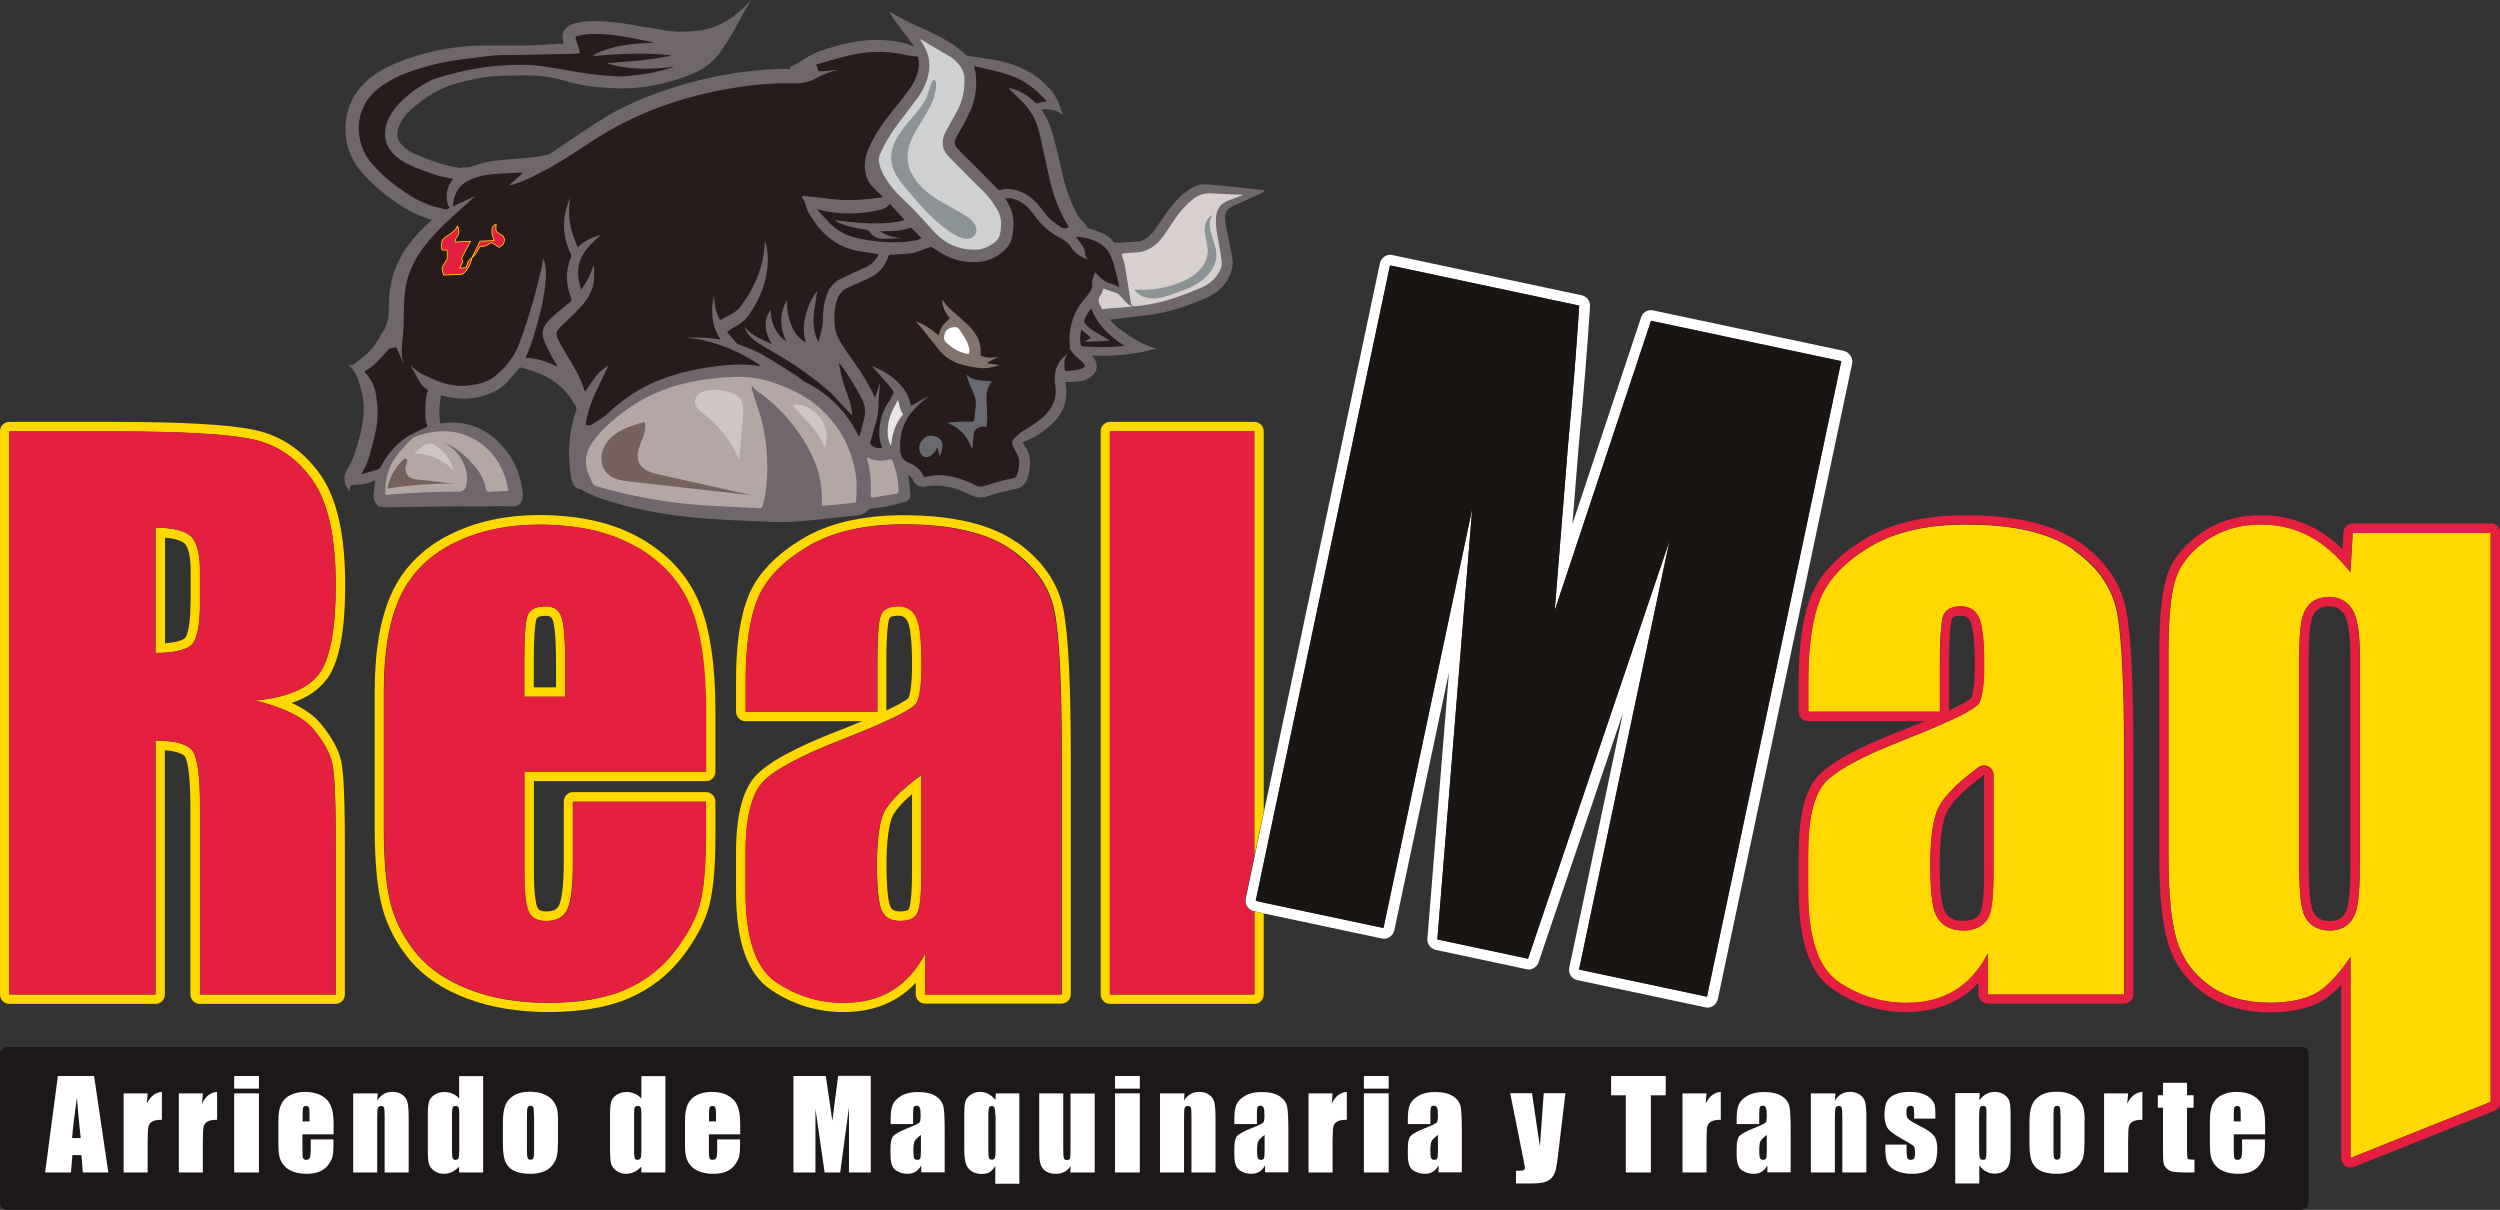 <?xml version="1.0" encoding="UTF-8"?>
<svg xmlns="http://www.w3.org/2000/svg" id="Capa_2" data-name="Capa 2" viewBox="0 0 168.47 81.53">
  <rect x="0" y="0" width="168.47" height="81.53" fill="#333333" stroke="none"/>
  <defs>
    <style>      .cls-1 {        fill: #fff;      }      .cls-2 {        fill: #8c9395;      }      .cls-3 {        fill: #e51f40;      }      .cls-4 {        fill: #d7d0cf;      }      .cls-5 {        fill: #84726e;      }      .cls-6 {        fill: #271b1c;      }      .cls-7 {        fill: #1d171b;      }      .cls-8 {        fill: #e9e5e4;      }      .cls-9 {        fill: #6f676b;      }      .cls-10 {        fill: #4c3d3b;      }      .cls-11 {        fill: #b4a6a4;      }      .cls-12 {        fill: #ffd800;      }      .cls-13 {        fill: none;        stroke: #ffe400;        stroke-linecap: round;        stroke-linejoin: round;        stroke-width: .05px;      }      .cls-14 {        fill: #1a1413;      }      .cls-15 {        fill: #ced0d2;      }      .cls-16 {        fill: #cec5c5;      }      .cls-17 {        fill: #686a70;      }      .cls-18 {        fill: #75625e;      }    </style>
  </defs>
  <g id="Capa_1-2" data-name="Capa 1">
    <g>
      <path class="cls-7" d="M.49,70.55h154.61c.27,0,.48.22.48.48v10c0,.27-.22.49-.49.49H.49C.22,81.53,0,81.31,0,81.04v-10c0-.27.22-.48.48-.48Z"></path>
      <g>
        <polygon class="cls-1" points="6.34 72.51 7.3 79.01 5.58 79.01 5.49 77.84 4.88 77.84 4.78 79.01 3.04 79.01 3.9 72.51 6.34 72.51"></polygon>
        <path class="cls-7" d="M5.44,76.69c-.09-.74-.17-1.65-.26-2.73-.17,1.25-.28,2.16-.32,2.73h.58Z"></path>
      </g>
      <path class="cls-1" d="M9.95,73.68l-.06.7c.24-.5.58-.77,1.02-.8v1.88c-.3,0-.51.04-.65.12-.14.08-.22.19-.26.34-.03.14-.05.47-.05.99v2.1s-1.62,0-1.62,0v-5.33s1.62,0,1.62,0Z"></path>
      <path class="cls-1" d="M13.67,73.68l-.06.7c.24-.5.58-.77,1.02-.8v1.88c-.3,0-.51.04-.65.12-.14.08-.22.19-.26.34-.03.14-.05.47-.05.99v2.1s-1.62,0-1.62,0v-5.33s1.62,0,1.62,0Z"></path>
      <g>
        <rect class="cls-1" x="15.78" y="72.51" width="1.67" height=".85"></rect>
        <rect class="cls-1" x="15.78" y="73.68" width="1.67" height="5.33"></rect>
      </g>
      <g>
        <path class="cls-1" d="M22.48,76.44h-2.1v1.15c0,.24.02.4.05.47.03.07.1.1.2.1.12,0,.21-.05.25-.14.04-.09.06-.27.06-.54v-.7s1.53,0,1.53,0v.39c0,.33-.02.58-.06.76-.04.18-.14.37-.29.57-.15.2-.35.35-.58.45-.23.1-.53.15-.88.15s-.64-.05-.91-.15c-.26-.1-.47-.23-.61-.41-.15-.17-.25-.36-.3-.57-.06-.21-.08-.51-.08-.91v-1.55c0-.47.06-.83.19-1.1.13-.27.33-.48.62-.62.29-.14.61-.21.99-.21.45,0,.83.09,1.12.26.3.17.5.4.62.69.12.28.18.69.18,1.2v.71Z"></path>
        <path class="cls-7" d="M20.86,75.57v-.39c0-.28-.01-.45-.04-.53-.03-.08-.09-.12-.18-.12-.11,0-.18.03-.21.1-.03.07-.04.25-.04.55v.39h.47Z"></path>
      </g>
      <path class="cls-1" d="M25.45,73.68l-.03.49c.12-.2.26-.34.43-.44.17-.1.37-.15.59-.15.28,0,.51.07.68.2.18.13.29.3.34.5.05.2.08.53.08,1v3.73s-1.62,0-1.62,0v-3.69c0-.37-.01-.59-.04-.67-.02-.08-.09-.12-.2-.12-.11,0-.19.05-.22.14-.03.09-.04.34-.04.74v3.6s-1.62,0-1.62,0v-5.33s1.65,0,1.65,0Z"></path>
      <g>
        <path class="cls-1" d="M32.56,72.51v6.5s-1.62,0-1.62,0v-.39c-.16.16-.32.28-.49.36-.17.08-.35.12-.54.12-.25,0-.47-.07-.65-.2-.18-.13-.3-.29-.35-.46-.05-.17-.08-.46-.08-.85v-2.49c0-.41.03-.7.08-.87.05-.17.17-.32.36-.45.19-.13.41-.19.67-.19.2,0,.38.04.55.11.17.07.32.18.45.33v-1.51s1.62,0,1.62,0Z"></path>
        <path class="cls-7" d="M30.95,75.02c0-.2-.02-.33-.05-.39-.03-.07-.1-.1-.2-.1s-.16.03-.19.09c-.03.06-.05.19-.05.4v2.61c0,.22.02.36.05.43.03.07.09.1.18.1.1,0,.17-.04.21-.11.03-.08.05-.26.05-.56v-2.47Z"></path>
      </g>
      <g>
        <path class="cls-1" d="M37.6,75.55v1.3c0,.48-.02.83-.07,1.05-.05.22-.15.43-.31.63-.16.19-.36.34-.61.43-.25.09-.53.14-.85.14-.36,0-.66-.04-.91-.12-.25-.08-.44-.2-.58-.36-.14-.16-.24-.35-.29-.58-.06-.23-.09-.57-.09-1.02v-1.37c0-.5.05-.88.16-1.16.11-.28.3-.5.58-.67.28-.17.63-.25,1.07-.25.36,0,.68.05.94.16.26.11.46.25.6.42.14.17.24.35.29.54.05.18.08.47.08.84Z"></path>
        <path class="cls-7" d="M35.98,75.15c0-.27-.01-.44-.04-.52-.03-.07-.09-.11-.19-.11s-.16.04-.19.11c-.03.07-.05.24-.05.52v2.4c0,.25.02.42.05.49.03.08.09.11.19.11s.16-.03.19-.1c.03-.07.05-.22.05-.45v-2.46Z"></path>
      </g>
      <g>
        <path class="cls-1" d="M44.84,72.51v6.5s-1.62,0-1.62,0v-.39c-.16.16-.32.28-.49.36-.17.08-.35.12-.54.12-.25,0-.47-.07-.65-.2-.18-.13-.3-.29-.35-.46-.05-.17-.08-.46-.08-.85v-2.49c0-.41.03-.7.08-.87.05-.17.17-.32.36-.45.19-.13.41-.19.67-.19.2,0,.38.04.55.11.17.07.32.18.45.33v-1.51s1.62,0,1.62,0Z"></path>
        <path class="cls-7" d="M43.22,75.02c0-.2-.02-.33-.05-.39-.03-.07-.1-.1-.2-.1s-.16.03-.19.09c-.03.06-.05.19-.05.4v2.61c0,.22.02.36.05.43.03.07.09.1.18.1.1,0,.17-.04.21-.11.03-.08.05-.26.05-.56v-2.47Z"></path>
      </g>
      <g>
        <path class="cls-1" d="M49.87,76.44h-2.1v1.15c0,.24.02.4.05.47.03.07.1.1.2.1.12,0,.21-.05.25-.14.04-.09.06-.27.06-.54v-.7s1.54,0,1.54,0v.39c0,.33-.02.58-.06.76-.04.18-.14.37-.29.57-.15.2-.35.35-.58.45-.23.1-.53.15-.88.15s-.64-.05-.91-.15c-.26-.1-.47-.23-.61-.41-.15-.17-.25-.36-.3-.57-.06-.21-.08-.51-.08-.91v-1.55c0-.47.06-.83.19-1.1.13-.27.33-.48.62-.62.29-.14.61-.21.99-.21.45,0,.83.09,1.12.26.3.17.5.4.62.69.12.28.18.69.18,1.2v.71Z"></path>
        <path class="cls-7" d="M48.25,75.57v-.39c0-.28-.01-.45-.04-.53-.03-.08-.09-.12-.18-.12-.11,0-.18.03-.21.1-.03.07-.04.25-.04.55v.39h.47Z"></path>
      </g>
      <path class="cls-1" d="M58.68,72.51v6.5s-1.47,0-1.47,0v-4.39s-.59,4.39-.59,4.39h-1.05s-.62-4.29-.62-4.29v4.29s-1.48,0-1.48,0v-6.5s2.18,0,2.18,0c.06.39.13.85.2,1.38l.24,1.65.39-3.04h2.2Z"></path>
      <g>
        <path class="cls-1" d="M61.54,75.75h-1.52s0-.36,0-.36c0-.41.05-.73.14-.95.09-.22.29-.42.57-.59.29-.17.66-.26,1.11-.26.55,0,.96.1,1.24.29.28.19.44.43.5.71.06.28.08.86.08,1.74v2.67s-1.58,0-1.58,0v-.47c-.1.19-.23.33-.38.43-.16.1-.34.14-.56.14-.28,0-.54-.08-.78-.24-.24-.16-.35-.51-.35-1.05v-.44c0-.4.06-.67.19-.82.13-.14.44-.31.93-.51.53-.21.82-.35.85-.42.04-.07.06-.22.06-.44,0-.28-.02-.46-.06-.54-.04-.08-.11-.13-.21-.13-.11,0-.18.04-.2.11-.03.07-.04.26-.04.55v.56Z"></path>
        <path class="cls-7" d="M62.06,76.48c-.26.19-.41.35-.45.48-.04.13-.06.31-.06.55,0,.28.02.45.05.53.04.08.11.12.21.12.1,0,.17-.03.2-.09.03-.06.05-.23.05-.5v-1.1Z"></path>
      </g>
      <g>
        <path class="cls-1" d="M68.69,73.68v6.09s-1.62,0-1.62,0v-1.19c-.16.23-.3.38-.43.44-.13.06-.3.09-.49.09-.28,0-.52-.07-.7-.2-.19-.13-.31-.31-.37-.52-.06-.21-.1-.54-.1-.98v-2.35c0-.36.02-.63.07-.81.05-.18.16-.33.35-.47.18-.13.4-.2.65-.2.2,0,.39.05.56.14.17.09.33.23.47.41l.03-.45h1.59Z"></path>
        <path class="cls-7" d="M67.07,75.13c0-.24-.02-.39-.05-.48-.04-.08-.1-.12-.19-.12s-.15.04-.18.11c-.03.07-.05.24-.05.49v2.37c0,.29.02.47.05.54.03.08.1.11.2.11.09,0,.16-.04.19-.12.03-.08.05-.25.05-.52v-2.4Z"></path>
      </g>
      <path class="cls-1" d="M73.77,73.68v5.33s-1.65,0-1.65,0l.03-.44c-.11.18-.25.31-.42.4-.16.09-.35.13-.57.13-.24,0-.44-.04-.61-.13-.16-.09-.28-.2-.35-.34-.08-.14-.12-.29-.14-.44-.02-.15-.03-.46-.03-.92v-3.59s1.62,0,1.62,0v3.63c0,.42.01.66.04.74.03.08.09.12.21.12.12,0,.19-.04.21-.12.02-.08.03-.34.03-.77v-3.59s1.62,0,1.62,0Z"></path>
      <g>
        <rect class="cls-1" x="75.14" y="72.51" width="1.67" height=".85"></rect>
        <rect class="cls-1" x="75.14" y="73.68" width="1.67" height="5.33"></rect>
      </g>
      <path class="cls-1" d="M79.82,73.68l-.03.49c.12-.2.26-.34.43-.44.17-.1.37-.15.59-.15.28,0,.51.07.68.2.18.13.29.3.34.5.05.2.08.53.08,1v3.73s-1.62,0-1.62,0v-3.69c0-.37-.01-.59-.04-.67-.02-.08-.09-.12-.2-.12-.11,0-.19.05-.22.14-.03.09-.04.34-.04.74v3.6s-1.62,0-1.62,0v-5.33s1.65,0,1.65,0Z"></path>
      <g>
        <path class="cls-1" d="M84.7,75.75h-1.52s0-.36,0-.36c0-.41.05-.73.14-.95.09-.22.29-.42.57-.59.29-.17.66-.26,1.11-.26.55,0,.96.1,1.24.29.28.19.45.43.5.71.06.28.08.86.08,1.74v2.67s-1.57,0-1.57,0v-.47c-.1.19-.23.33-.38.43-.16.1-.34.14-.56.14-.28,0-.54-.08-.78-.24-.24-.16-.35-.51-.35-1.05v-.44c0-.4.06-.67.19-.82.13-.14.44-.31.93-.51.53-.21.82-.35.85-.42.04-.07.06-.22.06-.44,0-.28-.02-.46-.06-.54-.04-.08-.11-.13-.21-.13-.11,0-.18.04-.2.11-.03.07-.04.26-.04.55v.56Z"></path>
        <path class="cls-7" d="M85.22,76.48c-.26.19-.41.35-.45.48-.04.13-.06.31-.06.55,0,.28.02.45.05.53.04.08.11.12.21.12.1,0,.17-.03.2-.09.03-.06.05-.23.05-.5v-1.1Z"></path>
      </g>
      <path class="cls-1" d="M89.8,73.68l-.06.7c.23-.5.58-.77,1.02-.8v1.88c-.3,0-.51.04-.65.12-.14.08-.22.19-.26.34-.03.14-.05.47-.05.99v2.1s-1.62,0-1.62,0v-5.33s1.62,0,1.62,0Z"></path>
      <g>
        <rect class="cls-1" x="91.91" y="72.51" width="1.67" height=".85"></rect>
        <rect class="cls-1" x="91.91" y="73.68" width="1.67" height="5.33"></rect>
      </g>
      <g>
        <path class="cls-1" d="M96.39,75.75h-1.52s0-.36,0-.36c0-.41.05-.73.14-.95.09-.22.29-.42.57-.59.29-.17.66-.26,1.11-.26.55,0,.96.1,1.24.29.28.19.45.43.5.71.06.28.08.86.08,1.74v2.67s-1.57,0-1.57,0v-.47c-.1.19-.23.33-.38.43-.16.1-.34.14-.56.14-.28,0-.54-.08-.78-.24-.24-.16-.35-.51-.35-1.05v-.44c0-.4.06-.67.19-.82.13-.14.44-.31.93-.51.53-.21.82-.35.85-.42.04-.07.06-.22.06-.44,0-.28-.02-.46-.06-.54-.04-.08-.11-.13-.21-.13-.11,0-.18.04-.2.11-.03.07-.04.26-.04.55v.56Z"></path>
        <path class="cls-7" d="M96.9,76.48c-.26.19-.41.35-.45.48-.04.13-.06.31-.06.55,0,.28.02.45.05.53.04.08.11.12.21.12.1,0,.17-.03.2-.09.03-.06.05-.23.05-.5v-1.1Z"></path>
      </g>
      <path class="cls-1" d="M105.49,73.68l-.46,3.85c-.07.61-.13,1.03-.18,1.25-.05.22-.13.41-.25.55-.11.14-.27.25-.48.32-.2.07-.53.1-.98.1h-.98s0-.85,0-.85c.25,0,.41-.01.49-.04.07-.03.11-.08.11-.17,0-.04-.03-.23-.1-.56l-.89-4.46h1.47s.53,3.6.53,3.6l.26-3.6h1.47Z"></path>
      <polygon class="cls-1" points="112.25 72.51 112.25 73.81 111.25 73.81 111.25 79.01 109.56 79.01 109.56 73.81 108.57 73.81 108.57 72.51 112.25 72.51"></polygon>
      <path class="cls-1" d="M115,73.68l-.06.7c.23-.5.58-.77,1.02-.8v1.88c-.3,0-.51.04-.65.12-.14.08-.22.19-.26.34-.03.14-.05.47-.05.99v2.1s-1.62,0-1.62,0v-5.33s1.62,0,1.62,0Z"></path>
      <g>
        <path class="cls-1" d="M118.55,75.75h-1.52s0-.36,0-.36c0-.41.05-.73.14-.95.09-.22.29-.42.57-.59.29-.17.66-.26,1.11-.26.55,0,.96.1,1.24.29.28.19.45.43.5.71.06.28.08.86.08,1.74v2.67s-1.57,0-1.57,0v-.47c-.1.19-.23.33-.38.43-.16.1-.34.14-.56.14-.28,0-.54-.08-.78-.24-.24-.16-.35-.51-.35-1.05v-.44c0-.4.06-.67.19-.82.13-.14.44-.31.93-.51.53-.21.82-.35.85-.42.04-.07.06-.22.06-.44,0-.28-.02-.46-.06-.54-.04-.08-.11-.13-.21-.13-.11,0-.18.04-.2.11-.03.07-.04.26-.04.55v.56Z"></path>
        <path class="cls-7" d="M119.06,76.48c-.26.19-.41.35-.45.48-.04.13-.06.31-.06.55,0,.28.02.45.05.53.04.08.11.12.21.12.1,0,.17-.03.2-.09.03-.06.05-.23.05-.5v-1.1Z"></path>
      </g>
      <path class="cls-1" d="M123.68,73.68l-.03.49c.12-.2.26-.34.43-.44.17-.1.37-.15.59-.15.28,0,.5.07.68.2.18.13.29.3.34.5.05.2.08.53.08,1v3.73s-1.62,0-1.62,0v-3.69c0-.37-.01-.59-.04-.67-.02-.08-.09-.12-.2-.12-.11,0-.19.05-.22.14-.03.09-.04.34-.04.74v3.6s-1.62,0-1.62,0v-5.33s1.65,0,1.65,0Z"></path>
      <path class="cls-1" d="M130.42,75.38h-1.43s0-.29,0-.29c0-.25-.01-.4-.04-.47-.03-.07-.1-.1-.21-.1-.09,0-.16.03-.2.09-.05.06-.07.15-.07.27,0,.16.01.28.03.36.02.08.09.16.2.25.11.09.35.22.7.4.47.23.78.45.93.65.15.2.22.5.22.89,0,.43-.06.76-.17.98-.11.22-.3.39-.56.51-.26.12-.58.18-.95.18-.41,0-.76-.06-1.06-.19-.29-.13-.49-.3-.6-.52-.11-.22-.16-.55-.16-1v-.26s1.43,0,1.43,0v.34c0,.29.02.47.05.56.04.09.11.13.21.13.11,0,.2-.03.24-.09.05-.06.07-.18.07-.36,0-.25-.03-.41-.09-.48-.06-.06-.38-.25-.94-.57-.48-.27-.77-.51-.87-.73-.1-.22-.16-.48-.16-.78,0-.43.06-.74.17-.94.11-.2.3-.36.57-.47.27-.11.58-.16.94-.16s.65.04.9.13c.25.09.44.21.57.36.13.15.21.28.24.41.03.13.04.32.04.59v.31Z"></path>
      <g>
        <path class="cls-1" d="M133.41,73.68l-.03.47c.14-.19.3-.33.48-.43.17-.09.36-.14.57-.14.25,0,.47.07.65.2.18.13.3.29.34.47.05.18.07.48.07.9v2.24c0,.48-.03.83-.09,1.03-.06.2-.17.37-.35.49-.18.12-.39.18-.64.18-.2,0-.39-.05-.56-.14-.17-.09-.33-.23-.47-.42v1.22s-1.62,0-1.62,0v-6.09s1.65,0,1.65,0Z"></path>
        <path class="cls-7" d="M133.87,75.23c0-.33-.01-.53-.04-.6-.02-.07-.09-.1-.2-.1s-.18.04-.21.12c-.03.08-.05.27-.05.58v2.21c0,.32.02.52.05.6.03.08.1.12.21.12s.17-.04.19-.11c.03-.07.04-.25.04-.54v-2.28Z"></path>
      </g>
      <g>
        <path class="cls-1" d="M140.47,75.55v1.3c0,.48-.02.83-.07,1.05-.05.22-.15.43-.31.63-.16.19-.36.34-.61.43-.25.09-.53.14-.85.14-.36,0-.66-.04-.91-.12-.25-.08-.44-.2-.58-.36-.14-.16-.24-.35-.29-.58-.06-.23-.09-.57-.09-1.02v-1.37c0-.5.05-.88.16-1.16.11-.28.3-.5.58-.67.28-.17.63-.25,1.07-.25.36,0,.68.05.94.16.26.11.46.25.6.42.14.17.24.35.29.54.05.18.08.47.08.84Z"></path>
        <path class="cls-7" d="M138.85,75.15c0-.27-.01-.44-.04-.52-.03-.07-.09-.11-.19-.11s-.16.04-.19.11c-.03.07-.05.24-.05.52v2.4c0,.25.02.42.05.49.03.08.09.11.19.11s.16-.03.19-.1c.03-.07.05-.22.05-.45v-2.46Z"></path>
      </g>
      <path class="cls-1" d="M143.41,73.68l-.06.7c.23-.5.58-.77,1.02-.8v1.88c-.3,0-.51.04-.65.12-.14.08-.22.19-.26.34-.03.14-.05.47-.05.99v2.1s-1.62,0-1.62,0v-5.33s1.62,0,1.62,0Z"></path>
      <path class="cls-1" d="M147.38,72.97v.84h.44s0,.84,0,.84h-.44v2.85c0,.35.02.55.05.59.04.04.19.06.45.06v.86s-.65,0-.65,0c-.37,0-.63-.02-.79-.05-.16-.03-.3-.1-.42-.21-.12-.11-.2-.24-.22-.38-.03-.14-.04-.48-.04-1.01v-2.71h-.35s0-.84,0-.84h.35v-.84s1.62,0,1.62,0Z"></path>
      <g>
        <path class="cls-1" d="M152.63,76.44h-2.1v1.15c0,.24.02.4.05.47.04.07.1.1.2.1.12,0,.21-.05.25-.14.04-.09.06-.27.06-.54v-.7s1.54,0,1.54,0v.39c0,.33-.02.58-.06.76-.04.18-.14.37-.29.57-.15.2-.35.35-.58.45-.23.1-.53.15-.88.15s-.64-.05-.91-.15c-.26-.1-.47-.23-.61-.41-.15-.17-.25-.36-.3-.57-.06-.21-.08-.51-.08-.91v-1.55c0-.47.06-.83.19-1.1.13-.27.33-.48.62-.62.29-.14.61-.21.99-.21.45,0,.83.09,1.12.26.3.17.5.4.62.69.12.28.18.69.18,1.2v.71Z"></path>
        <path class="cls-7" d="M151,75.57v-.39c0-.28-.01-.45-.04-.53-.03-.08-.09-.12-.18-.12-.11,0-.18.03-.21.1-.03.07-.04.25-.04.55v.39h.47Z"></path>
      </g>
      <g>
        <g>
          <path class="cls-9" d="M74.81,21.52c.27.54,2.12,1.76,3.13,1.97-1.38.38-2.8.54-4.25.47-.02,0-.05,0-.1,0,.04.05.06.09.09.12.35.43.3.95-.14,1.29-.23.18-.48.29-.77.33-.26.03-.52.04-.78.04-.19,0-.2-.01-.17.17.06.41.07.82-.04,1.22-.17.64-.54,1.16-1.04,1.58-.53.44-1.1.82-1.74,1.06-.02,0-.04.02-.08.04.05.09.09.18.14.26.49.69.4,1.43.18,2.17-.11.36-.37.6-.74.69-.39.1-.79.18-1.19.28-.24.06-.48.14-.72.22-.4.15-.76.13-1.16-.07-.97-.49-1.98-.77-3.08-.57-.17.03-.33.02-.49-.07-.15-.08-.25-.18-.31-.33-.06-.16-.19-.26-.32-.37,0,0-.02.01-.03.02,0,.04.01.08.02.12.04.37.1.74.12,1.11.02.34-.1.48-.43.57-.74.2-1.48.38-2.24.44-.05,0-.11.03-.14.07-.2.22-.45.35-.75.38-.98.1-1.97.21-2.95.31-.9.09-1.81.17-2.72.13-1.96-.08-3.92-.13-5.87-.35-1.93-.22-3.84-.58-5.68-1.21-.47-.16-.93-.33-1.35-.6-.04-.02-.08-.05-.13-.05-.23-.02-.37-.16-.46-.36-.06-.14-.11-.3-.14-.46-.25-1.52-.16-3.01.34-4.47.04-.13.04-.23-.04-.34-.13-.19-.24-.39-.37-.57-.6-.83-1.41-1.37-2.37-1.71-.3-.11-.61-.19-.91-.28-.09-.03-.12.02-.16.07-.29.33-.56.68-.87.99-.2.2-.44.38-.7.51-1.13.58-2.31.66-3.53.34-.05-.01-.1-.03-.16-.04-.07.52-.15,1.02-.08,1.53,0,.07.01.13.01.2,0,.17,0,.16.17.15.14-.01.28-.03.41-.04,1.5-.07,2.71.53,3.69,1.64.77.86,1.17,1.9,1.31,3.04.02.12.01.25,0,.38-.04.35-.27.57-.62.59-.03,0-.07,0-.1,0-.89-.06-1.78.02-2.67,0-.89-.02-1.78,0-2.66.01-.99.01-1.99.03-2.98.04-.18,0-.35,0-.53-.03-.18-.02-.29-.14-.38-.31-.17-.32-.09-.63-.06-.95.02-.17.05-.33.08-.52-.06.02-.1.03-.13.04-.38.16-.76.26-1.17.25-.03,0-.05,0-.08,0-.28.02-.35.09-.36.37,0,.03,0,.06,0,.09-.31-.37-.48-.89-.23-1.35.21-.38.43-.77.56-1.18.29-.88.54-1.77.61-2.69.03-.43.02-.86-.08-1.28-.14-.57-.26-1.15-.59-1.65-.09-.13-.17-.26-.33-.31,0-.01,0-.02,0-.04.07-.01.13-.02.2-.03.06-.01.12-.03.17-.06.18-.14.35-.29.53-.42.52-.38.91-.87,1.21-1.44.09-.18.22-.34.32-.52.05-.09.08-.2.12-.3.12-.29.15-.58.15-.9-.02-.97.09-1.93.44-2.84.38-1.02,1.02-1.87,1.78-2.64.18-.18.37-.35.56-.53.03-.03.08-.05.12-.07,0-.02-.02-.03-.03-.05-.03-.01-.05-.04-.08-.04-1-.3-1.89-.82-2.72-1.44-.77-.58-1.49-1.21-2.09-1.97-1.26-1.6-1.19-4.06.16-5.54.67-.73,1.5-1.24,2.41-1.6,1.81-.73,3.69-1.12,5.63-1.16.97-.02,1.94.01,2.92,0,.85-.02,1.69-.08,2.54-.12.14,0,.15-.02.11-.16-.13-.54.06-.92.57-1.14.35-.15.72-.19,1.09-.21.94-.05,1.87.04,2.8.2.82.14,1.63.29,2.45.41.82.12,1.64.1,2.46-.02.44-.06.85-.23,1.26-.42.7-.34,1.27-.82,1.81-1.36.04-.04.09-.08.14-.13.04-.04.08-.09.12-.12-.18.28-.37.56-.54.86-.26.45-.49.92-.75,1.37-.23.4-.49.78-.74,1.17-.49.74-1.16,1.24-1.97,1.58-1.72.7-3.49,1.06-5.36.96-1.07-.05-2.12-.16-3.15-.47-.83-.25-1.66-.39-2.53-.39-1.16,0-2.32-.02-3.47.21-.44.09-.88.19-1.32.31-1.19.31-2.19.97-3.11,1.77-.31.27-.57.6-.75.97-.07.13-.12.28-.15.43-.09.39.01.73.29,1.02.24.25.52.43.83.57.95.43,1.94.77,2.97.95.04,0,.08,0,.12,0,.08,0,.16-.04.24-.03.26.04.5-.04.74-.13.79-.28,1.62-.37,2.46-.43.57-.04,1.14-.08,1.72-.15.25-.03.5-.1.75-.16.09-.02.18-.08.27-.14,1.05-.7,2.09-1.42,3.15-2.1,1.57-1.02,3.29-1.72,5.06-2.28,2.27-.72,4.6-1.15,6.98-1.24.3-.01.59,0,.92,0-.04-.05-.06-.08-.09-.12.03-.02.05-.04.07-.05.39-.12.7-.39,1.04-.59.33-.19.67-.36,1.03-.48,1.21-.41,2.43-.73,3.72-.72.71,0,1.41.06,2.09.29.13.04.25.09.41.16-.03-.07-.05-.12-.08-.16-.37-.5-.75-1-1.13-1.5-.13-.17-.24-.36-.36-.54-.02-.04-.03-.09-.05-.17.63.41,1.27.72,1.91,1.01.89.4,1.79.81,2.59,1.39.21.15.4.34.61.51.04.04.09.07.15.08.62.1,1.25.18,1.87.29.62.12,1.22.29,1.8.56.77.35,1.42.86,1.97,1.51.28.33.45.73.6,1.13.06.15.11.3.18.49-.24-.13-.44-.3-.7-.33-.25-.03-.49-.09-.75-.03,0,.03.01.05.02.06.4.56.63,1.18.8,1.84.23.86.42,1.72.62,2.58.2.87.5,1.71.91,2.5.12.23.27.44.48.61.08.07.15.17.19.27.04.09.09.13.17.15.31.1.62.21.92.33.28.12.51.31.71.53.07.08.15.12.25.11.46-.03.91-.05,1.37-.08.45-.03.77-.3,1.06-.62.12-.13.21-.28.31-.43.38-.58.77-1.16,1.24-1.68.28-.31.6-.58.95-.81.33-.22.7-.34,1.09-.32.51.03,1.03.08,1.54.14.7.07,1.39.15,2.09.23.1.01.21.02.31.03-.09.21-.31.24-.48.32-.53.24-1.06.49-1.61.72-.45.19-.63.52-.57.98.04.36.12.72.19,1.08.09.44.19.89.27,1.33.17.84-.14,1.53-.71,2.13-.29.3-.63.52-1,.68-1.28.56-2.6,1.01-4,1.18-.76.09-1.51.18-2.27.27-.07,0-.14.02-.22.03Z"></path>
          <path class="cls-6" d="M40.03,17.9c0,.3.02.63,0,.95-.06.65-.36,1.21-.77,1.69-.44.51-.95.96-1.43,1.43-.39.39-.42.51-.17,1,.16.33.36.64.54.95.45.77.94,1.52,1.18,2.39,0,.02.02.04.05.08.03-.05.06-.08.08-.12.15-.21.29-.43.44-.64.24-.35.54-.65.89-.9.04-.03.09-.05.15-.08-.19.4-.37.78-.55,1.16-.42.83-.77,1.69-.95,2.61-.02.08,0,.16,0,.24.09,0,.18,0,.27,0,.02,0,.04-.01.06-.02.38-.25.79-.45,1.13-.77.78-.74,1.64-1.37,2.6-1.86,1.23-.62,2.54-.98,3.89-1.21,1.23-.21,2.46-.32,3.7-.15.02,0,.04,0,.07-.01,0-.01,0-.03,0-.04-1.52-1-3.16-1.68-5-1.85.39,0,.78-.01,1.16,0,.39.02.78.08,1.19.12-.3-.44-.48-.92-.54-1.43-.06-.51-.04-1.02.11-1.51-.01.57.11,1.1.38,1.62.06-.02.12-.03.18-.06.18-.1.36-.21.55-.3.27-.14.52-.32.69-.57.25-.36.51-.71.71-1.1.56-1.04.88-2.15.9-3.31,0,0,0,0,.01.02.13.39.19.8.19,1.21.01,1.38-.47,2.6-1.24,3.73-.26.38-.59.66-1,.86-.13.07-.26.16-.38.25-.14.1-.13.11-.01.24.16.17.31.35.46.53.05.06.11.13.18.15.76.25,1.48.58,2.16,1.01.62.38,1.23.77,1.84,1.16.06.04.12.1.18.14.09.07.17.15.27.2,1.61.79,2.81,2,3.62,3.59.02.04.04.08.07.13.02-.04.04-.05.04-.07.1-.39.22-.78.31-1.18.11-.49.04-.96-.21-1.4-.42-.77-.86-1.53-1.4-2.23-.02-.03-.05-.05-.07-.08-.02.07,0,.12,0,.17.14.78.38,1.54.66,2.28.13.34.17.69.22,1.06-.05-.03-.08-.05-.11-.08-.23-.24-.46-.48-.69-.72-.24-.26-.46-.54-.72-.77-1.17-1-2.41-1.9-3.75-2.65-.39-.21-.77-.45-1.14-.69-.31-.2-.58-.45-.76-.78-.05-.09-.07-.19-.11-.29.48.64,1.2.86,1.85,1.19-.22-.36-.37-.74-.41-1.15-.04-.43.09-.8.33-1.18.01.92.35,1.64,1.06,2.17-.44-.95-.5-1.89.05-2.82,0,.15-.01.3,0,.45.03.5.16.98.37,1.44.16.37.41.66.73.89.04.03.08.04.12.06,0,0,.02-.01.03-.02-.17-.6-.15-1.2,0-1.8.16-.61.49-1.3.78-1.62,0,.04,0,.09-.02.13-.07.48-.16.97-.21,1.45-.06.57,0,1.14.23,1.68.02.05.05.09.09.17.02-.08.03-.13.04-.17.06-.24.13-.48.18-.72.03-.15.07-.3.07-.45,0-.62.04-1.23.26-1.82.17-.48.47-.86.93-1.09.2-.1.4-.19.6-.28.39-.18.78-.35,1.16-.53.32-.16.57-.41.75-.72.02-.03.03-.07.06-.12-.06-.01-.1-.02-.14-.03-.43-.07-.87-.13-1.3-.21-1.56-.3-2.57-1.3-3.32-2.64-.04-.07-.07-.15-.1-.23-.08-.23-.1-.48-.28-.66-.03-.03-.03-.11-.01-.15.02-.03.09-.02.14-.02.04,0,.07.01.11.02.4.04.8.09,1.2.13.29.03.57.07.86.1,1.03.09,2.04-.01,3.06-.15.01,0,.03-.01.05-.03-.04-.04-.06-.07-.09-.1-.18-.18-.36-.36-.55-.54-.32-.32-.49-.71-.55-1.15-.07-.51.04-.99.24-1.46.37-.88.91-1.66,1.5-2.4.4-.5.8-1,1.19-1.52.28-.37.49-.78.62-1.23.09-.32.11-.64.04-.96,0-.04-.05-.1-.09-.1-.21-.03-.43-.03-.63-.08-1.44-.36-2.87-.29-4.3.09-.61.16-1.22.34-1.83.52-.02,0-.04.02-.04.02.05.12.11.23.13.34.02.08.05.1.12.1.16,0,.33,0,.49-.02.25-.02.5-.05.76-.08-.07.03-.14.04-.21.06-.46.12-.91.3-1.32.53-.46.25-.94.34-1.45.33-1.38-.04-2.75.08-4.12.31-3.41.56-6.61,1.68-9.52,3.6-1.15.76-2.3,1.53-3.53,2.14-.03.01-.05.03-.08.04-.55.31-1.13.54-1.73.74-.05.02-.11.02-.17.03,0-.01,0-.03-.01-.04.29-.26.59-.52.91-.8-.07,0-.1-.01-.13-.01-.63.03-1.26.05-1.88.1-.6.05-1.19.19-1.74.47-.7.35-.91.99-1.01,1.71.5-.23.99-.45,1.49-.68,0,.01,0,.02.01.03-.09.07-.19.14-.27.22-.44.39-.87.78-1.31,1.18-.67.6-1.29,1.24-1.84,1.96-.61.81-1.06,1.69-1.24,2.69-.12.69-.13,1.39-.13,2.1,0,.42-.03.84-.06,1.26-.05.58-.18,1.16.04,1.74,0,0-.02,0-.03,0-.16-.34-.31-.67-.46-1.01-.09.01-.18.02-.26.04-.1.03-.22.06-.29.14-.47.53-.92,1.09-1.57,1.43,0,0,0,.01-.01.02,0,0,0,.02,0,.02.02.03.05.06.07.09.35.39.58.84.68,1.36.03.15.04.31.06.46.09.5.08.99.03,1.49-.07.69-.27,1.35-.44,2.01-.12.47-.29.93-.54,1.35-.02.03-.03.07-.06.13.08-.02.13-.02.17-.03.32-.09.64-.19.96-.29.05-.02.1-.07.13-.12.13-.21.23-.44.37-.64.53-.74,1.15-1.36,2-1.73.25-.11.49-.23.74-.35.03-.01.06-.08.05-.1-.13-.29-.13-.6-.13-.9,0-.46,0-.93.15-1.37.03-.09.02-.14-.06-.19-.21-.13-.38-.31-.5-.53-.17-.3-.34-.61-.5-.91-.01-.03-.02-.05-.04-.08-.01-.03-.02-.05-.05-.11.28.31.57.53.92.68.17.07.34.15.5.23.87.42,1.78.6,2.73.45.57-.09,1.12-.25,1.57-.62.73-.6,1.3-1.33,1.63-2.23.63-1.7,1.12-3.43,1.51-5.19.03-.15.05-.3.08-.48.03.07.06.11.07.15.12.38.14.77.11,1.17-.05.77-.18,1.53-.37,2.28-.26,1.01-.52,2.02-.95,2.98-.01.03-.01.05-.02.1.76.03,1.45.26,2.12.6-.01-.07-.03-.11-.06-.15-.12-.2-.25-.39-.35-.6-.18-.35-.36-.69-.5-1.05-.17-.43-.07-.83.21-1.18.13-.16.28-.3.43-.44.38-.33.76-.64,1.15-.96.08-.07.09-.13.05-.23-.37-.92-.4-1.84-.01-2.77.02-.05.01-.13-.01-.19-.06-.15-.14-.3-.19-.45-.41-1.14-.35-2.26.14-3.36-.2,1.16,0,2.25.52,3.33.44-.42.94-.67,1.52-.83-.05.06-.07.08-.1.11-.22.22-.46.42-.66.65-.19.22-.38.46-.51.73-.33.69-.27,1.4-.06,2.11,0,.02.02.03.05.07.36-.51.64-1.05.82-1.61Z"></path>
          <path class="cls-11" d="M50.62,25.97c.05.04.07.04.08.05.16.24.4.39.63.55.94.71,1.75,1.54,2.43,2.5,1.04,1.48,1.74,3.06,1.61,4.92,0,.08.03.1.11.1.7-.07,1.39-.14,2.09-.21.08,0,.12-.05.12-.13.03-.54.07-1.09,0-1.63-.25-1.83-1.06-3.36-2.43-4.61-.86-.78-1.88-1.26-2.95-1.66-.94-.35-1.91-.49-2.91-.45-.76.03-1.51.11-2.26.23-1.77.3-3.42.9-4.89,1.96-.88.64-1.71,1.33-2.34,2.24-.41.6-.54,1.23-.32,1.92.08.24.2.47.29.71.07.18.18.26.37.32,2.21.64,4.46,1.06,6.75,1.24,1.39.1,2.78.16,4.17.23.12,0,.18-.03.21-.14.04-.15.09-.29.12-.44.23-1.1.24-2.22.16-3.33-.09-1.22-.4-2.38-.81-3.52-.08-.22-.13-.44-.19-.66-.01-.04,0-.09,0-.17Z"></path>
          <path class="cls-15" d="M62.03,2.65s0,.03,0,.04c.05.08.1.16.15.25.47.75.57,1.55.3,2.39-.14.43-.34.84-.6,1.2-.44.6-.89,1.19-1.34,1.78-.49.65-.92,1.34-1.24,2.1-.08.2-.1.4-.05.61.07.31.19.6.35.87.33.56.74,1.06,1.22,1.5.6.56,1.16,1.15,1.7,1.76.28.32.56.64.89.9.65.52,1.4.78,2.24.78.52,0,.98-.18,1.38-.5.16-.12.29-.28.34-.47.13-.6.16-1.19-.17-1.74-.27-.45-.57-.87-.95-1.24-.55-.53-1.07-1.07-1.61-1.61-.26-.26-.52-.52-.77-.79-.24-.26-.36-.58-.34-.95.01-.25.1-.47.22-.69.24-.43.47-.87.72-1.3.37-.66.52-1.37.53-2.13,0-.37-.09-.68-.31-.97-.18-.24-.39-.45-.64-.61-.21-.13-.43-.25-.64-.37-.4-.24-.8-.48-1.2-.71-.05-.03-.09-.06-.15-.1Z"></path>
          <path class="cls-6" d="M39.07,3.6c-.38.02-.74.04-1.09.04-1.23.03-2.45.05-3.68.07-.31,0-.63,0-.94.02-.48.04-.95.12-1.42.17-.98.11-1.95.24-2.9.5-.95.26-1.89.54-2.75,1.03-.6.34-1.15.75-1.54,1.32-.85,1.24-.74,3.01.25,4.2.76.91,1.67,1.63,2.67,2.25.48.3.99.53,1.53.7.24.07.49.11.73.19.15.05.25.01.35-.09-.17-.32-.21-.65-.16-1,.04-.35.19-.66.41-.94-.05-.02-.07-.03-.09-.03-.84-.12-1.62-.41-2.4-.72-.46-.19-.9-.4-1.29-.72-.79-.65-1.01-1.53-.62-2.47.17-.41.42-.76.71-1.08.55-.61,1.22-1.08,1.93-1.49.18-.1.36-.19.56-.25,1.44-.45,2.9-.78,4.41-.88.91-.06,1.82-.09,2.72.03.71.1,1.41.22,2.12.35,1.09.19,2.19.33,3.29.35.32,0,.65-.06.97-.09.82-.07,1.62-.26,2.41-.5.06-.02.12-.04.18-.07-1.54.2-3.06.24-4.56-.23.29-.03.58-.05.87-.07.29-.02.58-.05.88-.07.29-.03.58-.05.86-.09.29-.03.58-.07.87-.12.28-.04.56-.1.85-.15,0-.01,0-.02,0-.03-1.75-.21-3.5-.09-5.26.04.09-.07.18-.15.28-.19.35-.13.7-.28,1.06-.37.82-.22,1.66-.29,2.51-.32.07,0,.15,0,.22-.01,0-.01,0-.02,0-.03-.07-.02-.15-.03-.22-.05-.42-.08-.85-.17-1.27-.25-.93-.18-1.87-.3-2.82-.25-.24.01-.48.06-.72.11-.2.04-.22.1-.16.29.07.21.14.42.21.63.03.09.03.19.04.27Z"></path>
          <path class="cls-6" d="M72.03,15.3c-.09-.14-.17-.27-.25-.4-.48-.9-.83-1.84-1.05-2.83-.23-1.04-.45-2.09-.69-3.13-.18-.79-.56-1.48-1.13-2.06-.26-.27-.54-.52-.8-.78-.04-.04-.08-.09-.12-.13,0,0,.01-.02.02-.03.05,0,.09.02.14.03.6.15,1.12.46,1.56.9.09.09.16.12.28.07.13-.05.28-.06.41-.09.04,0,.08-.01.16-.02-.14-.14-.26-.26-.38-.38-.58-.59-1.24-1.06-2.03-1.34-.79-.29-1.61-.45-2.43-.64-.03,0-.05,0-.09,0,.04.16.1.31.12.46.1.92-.01,1.81-.41,2.65-.1.21-.2.41-.31.62-.2.37-.4.73-.6,1.09-.14.25-.12.48.07.69.12.13.24.27.37.39.61.61,1.23,1.22,1.84,1.84.18.18.36.36.53.55.05.06.11.07.18.04.24-.08.49-.08.73-.05.45.06.85.24,1.22.5.39.28.68.64.96,1.02.33.44.73.78,1.2,1.06.17.11.31.05.48-.02Z"></path>
          <path class="cls-4" d="M83.71,13.13s0-.02,0-.02c-.13,0-.26,0-.39,0-.59-.03-1.18-.06-1.77-.08-.41-.02-.78.11-1.11.36-.49.37-.88.82-1.23,1.32-.29.41-.55.84-.85,1.25-.47.64-1.08,1.04-1.9,1.06-.25,0-.51.04-.76.06-.1,0-.12.04-.09.14.07.24.16.48.2.73.13.74.24,1.49.36,2.24.01.09.03.17.05.26.05.16.14.21.31.19.15-.02.31-.04.46-.06,1.38-.17,2.67-.65,3.95-1.19.49-.21.88-.53,1.17-.98.17-.27.25-.55.21-.86-.07-.45-.13-.91-.22-1.35-.09-.47-.18-.95-.16-1.43.03-.71.29-1.07.95-1.3.09-.03.19-.07.28-.1.18-.07.36-.14.55-.21Z"></path>
          <path class="cls-11" d="M29.76,29.77c.24.11.49.19.71.32.52.31.97.71,1.38,1.16.45.5.79,1.06.91,1.74.02.12.06.16.18.15.41-.02.83-.04,1.24-.06.09,0,.09-.05.07-.12-.05-.2-.08-.39-.14-.59-.41-1.36-1.23-2.38-2.53-2.96-1.12-.49-2.28-.43-3.42-.05-.15.05-.31.11-.42.22-.35.36-.7.73-1.01,1.13-.56.74-.78,1.6-.77,2.52,0,.1.03.14.13.12.09-.02.19-.02.29-.03,1.53-.14,3.06-.18,4.59-.19.18,0,.37-.14.42-.32.08-.32.13-.65.05-.97-.22-.97-.77-1.67-1.69-2.08Z"></path>
          <path class="cls-6" d="M59.97,13.75c-.26.31-.61.39-.97.46-.26.05-.53.1-.79.12-1.02.1-2.03.07-3.03-.21-.02,0-.05,0-.1,0,.03.04.05.08.07.1.27.29.53.58.8.85.45.45.99.76,1.61.92,1.08.28,2.18.38,3.29.32.28-.01.56-.07.83-.11.14-.02.27-.08.4-.13-.02-.04-.02-.06-.03-.07-.2-.21-.4-.42-.61-.62-.02-.02-.08-.03-.12-.02-.11.03-.22.08-.33.1-.5.11-1.01.12-1.52.12-.05,0-.09,0-.16,0,.47.34.98.43,1.51.48-.09,0-.17,0-.26,0-.39.01-.78.05-1.16.03-.35-.01-.62-.21-.82-.49-.05-.07-.09-.1-.18-.11-.59-.08-1.16-.2-1.72-.41-.13-.05-.25-.12-.38-.19,0-.01.01-.03.02-.04.16.02.31.03.47.05.79.1,1.59.17,2.39.15.54,0,1.07-.04,1.6-.17.05-.01.1-.03.17-.06-.34-.37-.66-.72-.99-1.09Z"></path>
          <path class="cls-11" d="M58.45,30.82s-.02.03-.02.04c0,.02,0,.04,0,.06.22.81.31,1.64.24,2.48,0,.12.04.15.15.13.52-.09,1.05-.18,1.57-.26.13-.02.17-.09.16-.22-.02-.68-.15-1.35-.4-1.98-.05-.11-.09-.14-.21-.11-.48.14-.96.12-1.42-.11-.02-.01-.05-.02-.09-.03Z"></path>
          <path class="cls-6" d="M73.55,20.77c-.2.24-.35.48-.46.75-.05.11-.03.2.04.29.17.22.39.39.63.53.36.21.72.41,1.04.6-.24.02-.52.06-.81.06-.28,0-.57.04-.85.01,0-.01,0-.03,0-.04.13-.06.27-.13.39-.19-.22-.19-.44-.38-.66-.57-.09.34-.12.68-.04,1.02.01.04.08.1.13.11.73.05,1.46.08,2.2.02.21-.02.41-.03.62-.05-.98-.64-1.81-1.38-2.24-2.53Z"></path>
          <path class="cls-4" d="M76.29,20.65s0-.02,0-.03c-.28-.07-.45-.29-.63-.49-.13-.13-.22-.3-.4-.37-.23-.08-.46-.16-.69-.24-.07-.03-.14-.06-.21-.08-.06.16-.09.32-.18.43-.22.27-.16.53,0,.79.02.03.04.07.05.1.03.08.08.1.17.07.08-.03.16-.03.25-.04.28-.02.56-.04.84-.06.27-.02.53-.05.8-.08Z"></path>
          <path class="cls-8" d="M60.52,26.98s-.02,0-.03,0c-.11.22-.22.43-.33.65-.15.29-.25.6-.3.93-.07.46-.07.9.11,1.34.02.04.04.07.07.13.02-.05.02-.06.02-.08.07-.73.28-1.41.76-1.98.02-.02.03-.08.01-.1-.15-.17-.18-.39-.23-.61-.02-.1-.05-.19-.07-.29Z"></path>
          <path class="cls-8" d="M64.69,22.25c-.11-.18-.24-.25-.46-.21-.25.05-.46.13-.55.39-.09.28-.11.54.18.72.03.02.05.04.08.07.35.3.75.5,1.2.61.13.03.17,0,.18-.13,0-.02,0-.05,0-.08.01,0,.02,0,.03,0-.06-.2-.09-.41-.19-.59-.14-.27-.32-.51-.47-.77Z"></path>
          <g>
            <path class="cls-6" d="M75.4,19.23c-.05-.24-.09-.48-.16-.71-.1-.37-.18-.75-.32-1.11-.18-.47-.48-.86-.95-1.09-.42-.21-.86-.32-1.33-.36-.03,0-.07,0-.13,0,.12.17.23.31.34.46.13.18.24.37.26.59.02.2.07.37.25.49-.48-.16-.91-.39-1.18-.84-.17-.28-.43-.47-.72-.62-.69-.35-1.26-.84-1.71-1.47-.14-.2-.3-.4-.48-.58-.37-.37-.81-.62-1.35-.64-.05,0-.11.01-.18.02.03.06.05.1.07.13.05.08.09.16.14.24.4.66.39,1.38.28,2.11-.06.38-.23.71-.51.98-.48.47-1.07.76-1.74.82-.83.07-1.63-.08-2.37-.49-.26-.14-.5-.32-.76-.47-.05-.03-.12-.05-.17-.04-.21.07-.41.15-.61.22-.21.07-.43.17-.65.2-.46.05-.92.07-1.38.09-.08,0-.14.01-.17.11-.22.69-.68,1.18-1.33,1.48-.46.22-.93.42-1.4.63-.4.18-.64.48-.76.9-.16.57-.18,1.15-.12,1.73.03.24.09.49.2.7.2.39.43.77.69,1.12.59.81,1.15,1.65,1.61,2.54.07.13.13.26.19.39.01,0,.02,0,.04,0,.1-.32.21-.64.31-.96,0,.02,0,.04,0,.06-.03.37-.08.75-.09,1.12,0,.56-.05,1.1-.22,1.64-.12.37-.22.74-.32,1.11-.02.06-.02.15,0,.2.1.2.55.34.77.24-.02-.05-.03-.1-.05-.15-.12-.36-.16-.73-.13-1.11.05-.65.24-1.26.61-1.8.12-.17.21-.36.31-.54.05-.09.04-.17-.02-.26-.09-.12-.17-.25-.27-.36-.38-.43-.77-.86-1.15-1.29.61.23,1.18.55,1.67,1,.5.46.86,1,.98,1.68.38-.21.75-.4,1.11-.6,0,0,.01.02.02.03-.34.22-.62.51-.9.8-.73.78-1.02,1.7-.96,2.76.02.41.17.7.6.86.41.15.74.44.95.84.05.1.1.12.2.1.39-.09.78-.14,1.17-.1.79.07,1.51.35,2.21.69.17.08.32.09.49.04.38-.12.75-.22,1.13-.33.28-.08.57-.14.86-.2.12-.03.23-.09.26-.21.16-.51.27-1.01-.04-1.51-.11-.17-.18-.36-.26-.54-.05-.12-.04-.25.05-.35.15-.16.3-.31.47-.45.14-.11.3-.19.45-.28.46-.29.93-.59,1.31-1,.48-.52.7-1.12.61-1.83-.02-.16-.04-.33-.04-.49-.04-.71.27-1.31.87-1.73-.03.04-.04.06-.06.08-.21.32-.17.67-.14,1.02,0,.02.06.06.09.06.1,0,.21,0,.31-.02.23-.03.46-.05.68-.12.34-.12.36-.24.09-.48-.26-.23-.53-.43-.72-.73-.05-.08-.17-.12-.09-.25,0-.01,0-.04-.01-.06-.01-.29-.06-.59-.02-.88.11-.88.43-1.68,1.03-2.35.14-.15.25-.32.37-.49.1-.15.14-.31.12-.49-.03-.27.09-.51.19-.76,0-.02.03-.03.02-.02.14.14.26.3.4.42.13.11.28.21.44.27.25.1.53.13.77.33-.01-.07-.02-.11-.02-.15Z"></path>
            <path class="cls-10" d="M66.57,24.78c-.25.03-.52,0-.77-.03-.32-.05-.64-.12-.96-.2-.62-.16-1.14-.49-1.54-.99-.37-.45-.72-.91-1.08-1.36-.15-.19-.32-.37-.48-.55.16.07.35.14.53.23.18.1.36.22.52.34.17.12.32.25.47.37.09-.21.15-.45.27-.64.13-.19.32-.33.5-.51-.28-.35-.52-.75-.51-1.27.32.55.84.89,1.28,1.31.23.21.46.41.66.64.44.49.69,1.07.63,1.75,0,.09.05.1.11.12.35.12.7.14,1.09.03-.26.14-.5.27-.73.39,0,.02,0,.03,0,.05.27.04.53.08.81.12-.27.07-.53.16-.79.18Z"></path>
          </g>
          <g>
            <path class="cls-5" d="M66.54,24.43c.24-.13.47-.25.73-.39-.38.1-.74.09-1.09-.03-.06-.02-.12-.03-.11-.12.07-.68-.18-1.25-.63-1.75-.2-.23-.43-.43-.66-.64-.45-.41-.97-.76-1.28-1.31-.01.51.23.92.51,1.27-.18.18-.37.32-.5.51-.13.19-.18.42-.27.64-.15-.12-.3-.25-.47-.37-.17-.12-.34-.24-.52-.34-.17-.1-.36-.16-.53-.23.16.18.33.36.48.55.36.45.71.91,1.08,1.36.41.49.92.83,1.54.99.32.08.64.16.96.2.25.04.52.06.77.03.26-.03.52-.12.79-.18-.28-.04-.55-.08-.81-.12,0-.02,0-.03,0-.05Z"></path>
            <path class="cls-1" d="M65.32,23.63s0,.05,0,.08c-.01.13-.05.16-.18.13-.45-.1-.85-.3-1.2-.61-.03-.02-.05-.05-.08-.07-.29-.18-.27-.45-.18-.72.09-.26.3-.34.55-.39.22-.04.35.03.46.21.16.26.34.5.47.77.09.18.13.39.19.59-.01,0-.02,0-.03,0Z"></path>
          </g>
          <path class="cls-17" d="M65.5,30.25c-.3-.84-.82-1.44-1.68-1.76.16-.02.29-.03.43-.04.14-.01.28-.02.41-.03.28,0,.55-.01.83-.01.09,0,.15-.02.16-.12.02-.23.05-.46.08-.69.01-.13.03-.27.03-.4,0-.16-.02-.32-.07-.46-.08-.25-.2-.49-.3-.73-.1-.25-.2-.51-.28-.77.28.27.63.37,1,.4.24.02.47.04.74.06-.36.4-.39.87-.37,1.34.02.36.04.71.05,1.07,0,.18-.02.37-.04.55,0,.07-.04.11-.13.09-.21-.03-.4.03-.57.15-.16.11-.18.29-.19.47-.02.27-.05.54-.07.81,0,.02-.01.05-.03.1Z"></path>
          <path class="cls-17" d="M63.34,30.82c-.06-.23-.12-.44-.17-.65-.01,0-.03,0-.04,0-.04.21-.19.35-.34.48-.31.28-.67.18-.8-.22-.11-.35,0-.63.24-.86.23-.23.52-.25.82-.15.34.11.52.39.45.75-.04.22-.11.43-.17.65Z"></path>
        </g>
        <path class="cls-18" d="M26.09,32.93c1.47-.24,2.96-.35,4.46-.34-.82-.09-1.64-.19-2.45-.28-.17-.02-.35-.04-.49-.14-.21-.14-.3-.42-.28-.68.01-.16.23-.52.02-.58-.17-.05-.47.39-.56.5-.34.44-.59.97-.69,1.52Z"></path>
        <path class="cls-18" d="M43.44,28.43c-.56.16-1.12.32-1.63.6-.51.28-.96.7-1.17,1.24-.21.54-.14,1.21.27,1.63.4.41,1.02.5,1.59.56,2.73.31,5.46.62,8.19.92-2.04-.46-4.23-.94-6.27-1.4-.51-.11-1.07-.27-1.32-.73-.24-.43-.09-.97.09-1.43.18-.46.38-.92.25-1.4Z"></path>
        <path class="cls-16" d="M47.44,26.37c-.31.09-.6.36-.61.69,0,.38.35.65.65.88,1.02.79,1.83,1.84,2.33,3.03.08-.94.17-1.88.25-2.83.03-.38.07-.79-.1-1.14-.34-.73-1.85-.84-2.54-.64Z"></path>
        <path class="cls-16" d="M55.58,30.17c.21-.59.15-1.28-.17-1.82-.36-.62-1.25-1.23-2-1.03.8.95,1.7,1.61,2.17,2.85Z"></path>
        <path class="cls-16" d="M27.87,30.55c1.02,0,2.04.44,2.73,1.19-.18-.65-.6-1.28-1.16-1.66-.32-.22-.39-.23-.74-.13-.22.06-.69.59-.82.59Z"></path>
        <path class="cls-2" d="M61.46,7.94c-.74.85-1.53,1.84-1.39,2.95.1.75.61,1.37,1.1,1.95.95,1.12,1.93,2.26,3.2,3,.42.25,1.05.41,1.33,0,.15-.22.11-.53-.03-.76-.14-.23-.37-.39-.59-.53-.81-.52-1.7-.91-2.46-1.49-.76-.58-1.42-1.42-1.46-2.38-.05-1.03.59-1.94,1.13-2.81.26-.42.51-.86.65-1.33.05-.15.34-1.3-.07-1.12-.13.06-.36,1.05-.47,1.25-.26.46-.6.87-.95,1.27Z"></path>
        <path class="cls-2" d="M76.74,19.52c.95.04,1.91-.13,2.79-.49.46-.19.9-.43,1.25-.78.35-.35.59-.82.61-1.32,0-.45-.17-.87-.21-1.32-.04-.44.13-.97.55-1.11-.3.35-.22.83-.1,1.27.12.44.32.87.34,1.33.03.71-.41,1.36-.96,1.79-.56.43-1.24.67-1.9.9-.45.16-.92.32-1.4.32-.48,0-.99-.18-1.26-.58.1-.04.19.02.29-.02Z"></path>
      </g>
      <g>
        <path class="cls-3" d="M33.65,16.67s.03-.02.04-.03c.02-.01.04-.03.05-.04.02-.01.03-.03.05-.04.02-.01.03-.03.05-.04,0-.01.02-.02.03-.03.01-.02.03-.03.04-.05,0,0,0-.01.01-.02,0-.01.02-.03.02-.04.02-.03.03-.07.04-.1,0-.04.01-.08.01-.11,0-.01,0-.02,0-.03,0-.04,0-.07-.02-.1,0-.01-.01-.03-.02-.04-.02-.03-.04-.06-.06-.09-.01-.01-.02-.02-.03-.03,0,0-.01,0-.02-.01-.02-.01-.04-.03-.05-.04-.03-.02-.06-.04-.1-.06-.02,0-.03-.02-.05-.03-.02,0-.03-.02-.05-.03-.01,0-.02-.01-.03-.02,0,0-.02-.02-.03-.02,0,0-.01-.01-.02-.02,0-.01-.02-.02-.03-.03-.01-.02-.02-.04-.03-.05,0-.01-.01-.03-.02-.04,0,0,0-.01,0-.02,0-.01,0-.03-.01-.04,0-.01,0-.03,0-.04,0-.03,0-.06,0-.09,0-.02,0-.04,0-.07,0-.01,0-.03,0-.04,0-.02,0-.04.01-.06,0,0,0-.01,0-.02,0-.01,0-.03.01-.04-.05.02-.09.04-.12.06-.04.03-.08.06-.1.09,0,.01-.02.02-.02.03-.02.02-.03.05-.04.07,0,.01,0,.03-.01.04,0,.01,0,.03,0,.04,0,.01,0,.03,0,.04,0,0,0,.01,0,.02,0,.04,0,.08,0,.12,0,.01,0,.03,0,.04,0,.01,0,.02,0,.04,0,0,0,.02,0,.03,0,0,0,.01,0,.02,0,.02,0,.04.02.06,0,.01,0,.03.01.04,0,.02.01.04.02.06s.01.04.02.06c0,.01,0,.02.01.04,0,.01,0,.02.01.03.01.04.03.07.04.11,0,.02,0,.03.01.05,0,0,0,0,0,.01,0,0,0,0,0,0l-.94.04-.56,1.14s0,0-.02.01c0,0,0,0-.01.01,0,0-.01,0-.02.01,0,0-.02.02-.03.02-.02.02-.04.04-.07.07-.03.03-.06.08-.09.12,0,.01-.01.02-.02.04,0,.02-.02.04-.02.06l-.11.31-.43.02.06-.11.08-.15s.04-.05.05-.08c0,0,0,0,0,0,0-.01,0-.02,0-.03,0-.01,0-.02,0-.03,0-.02,0-.03,0-.05,0,0,0-.01,0-.02,0,0,0-.02,0-.03,0-.03-.01-.05-.02-.07-.02-.05-.04-.08-.04-.08h0l.11-.21.5-.94h-.03s-1,.05-1,.05c0,0,0-.01,0-.03,0,0,0-.02,0-.03,0,0,0,0,0,0,0-.01,0-.02,0-.03,0,0,0,0,0-.01,0,0,0-.02,0-.03,0,0,0,0,0-.01,0-.01,0-.02.01-.03,0-.02.02-.03.03-.05.02-.03.04-.07.07-.11,0-.01.02-.03.03-.04.06-.08.09-.15.1-.23,0-.01,0-.03,0-.04,0-.02,0-.04,0-.06,0-.03,0-.06-.01-.09,0-.01,0-.02,0-.04,0,0,0,0,0-.02,0-.01,0-.03-.01-.04,0-.01-.01-.03-.02-.04,0,0,0-.01,0-.02,0-.02-.02-.05-.03-.07,0,0,0-.01,0-.02,0-.01-.01-.02-.02-.04-.02.04-.04.08-.06.11,0,.01-.01.02-.02.03-.04.06-.08.12-.13.16,0,0,0,0-.01.01-.03.03-.05.05-.08.08,0,0,0,0,0,0-.04.03-.07.06-.11.09-.02.01-.03.02-.05.04-.02.02-.04.03-.07.05-.02.01-.03.02-.05.03,0,0-.01,0-.02.01-.02.01-.04.03-.07.04-.01,0-.03.02-.04.03-.08.06-.16.11-.22.17-.01.01-.02.02-.03.03,0,.01-.02.02-.03.03,0,.01-.02.02-.02.04-.01.02-.02.04-.03.06,0,.02-.02.04-.02.07,0,.02,0,.05-.01.07,0,.02,0,.04,0,.06,0,.02,0,.04,0,.05,0,.01,0,.03,0,.04,0,0,0,0,0,.01,0,0,0,.02,0,.03,0,0,0,0,0,.01,0,0,0,.02,0,.02,0,0,0,0,0,.01,0,0,0,.02,0,.02,0,0,0,0,0,.01,0,.01,0,.02,0,.03h0s0,.02,0,.03c0,0,0,0,0,0,0,0,0,.01,0,.02,0,0,0,0,0,0,0,0,0,.01,0,.02,0,0,0,0,0,0,0,0,0,.01,0,.02,0,0,0,0,0,0,0,0,0,.02.01.02h0s0,.01.01.02c0,0,0,0,0,0,0,0,0,0,.01.01,0,0,0,0,0,0,0,0,0,0,.01.01,0,0,0,0,0,0,0,0,0,0,.01.01,0,0,0,0,0,0,0,0,.01.01.02.02,0,0,0,0,0,0,0,0,.01,0,.02.01,0,0,0,0,0,0,0,0,0,0,.01,0,0,0,0,0,0,0,0,0,0,0,.01,0,0,0,0,0,0,0,0,0,0,0,.01,0,0,0,0,0,0,0,0,0,.01,0,.02,0,0,0,0,0,0,0,0,0,.01,0,.02,0,0,0,0,0,0,0,0,0,0,0,.01,0,0,0,0,0,0,0,0,0,0,0,.01,0,0,0,0,0,0,0,0,0,.01,0,.02,0,0,0,0,0,0,0,0,0,.01,0,.02,0,0,0,0,0,0,0,0,0,.01,0,.02,0,0,0,0,0,0,0,0,0,0,0,0,0,0,0,0,0,0,0,0,0,.02,0,.03,0,0,0,0,0,0,0,0,0,.02,0,.03,0,0,0,0,0,0,0,0,0,.01,0,.02,0,0,0,0,0,0,0,0,0,.02,0,.02,0h0s0,0,.01,0c.01,0,.02,0,.03,0,0,.02,0,.04,0,.06,0,.01,0,.03,0,.04,0,.03,0,.06,0,.09,0,0,0,.02,0,.02,0,.02,0,.03,0,.05,0,.02,0,.03,0,.05,0,.04,0,.08,0,.12,0,.01,0,.03,0,.04,0,.01,0,.03,0,.04,0,.04,0,.07,0,.07l-.27.44s-.03.04-.04.06c0,.01-.01.02-.02.04,0,.01,0,.03-.01.04,0,.01,0,.02,0,.03,0,0,0,.01,0,.02-.02.12.01.26.08.38,0,0,0,.01,0,.02,0,0,0,0,0,0,0,0,0,0,0,.01,0,0,0,0,0,0,0,0,0,0,0,0,0,0,0,0,0,0,0,0,0,0,0,0,0,0,0,0,0,0,0,0,0,0,0,.01,0,0,0,0,0,0,0,0,0,0,0,.01,0,0,0,0,0,0,0,0,0,0,0,0,0,0,0,0,0,0,0,0,0,0,0,0,0,0,0,0,0,.01,0,0,0,0,0,0,0,0,0,.02,0,.02,0,0,0,0,0,0,0,0,0,0,0,0,0,0,0,0,0,0,0,0,0,0,0,0,0,0,0,0,0,0,0,0,0,0,0,0,0,0,0,0,0,0,0,0,0,0,0,0,0,0,0,0,0,0,0,0,0,0,0,0,0,0,0,0,0,0,0,0,0,0,0,0,0,0,0,0,0,0,0,0,0,0,0,0,0,0,0,0,0,0,0,0,0,0,0,0,0,0,0,0,0,0,0,0,0,0,0,0,0,0,0,0,0,0,0,0,0,0,.01,0,0,0,0,0,0,0,0,0,0,0,0,0,0,0,0,0,0,0,0,0,0,0,0,0,0,0,0,0,0,0,0,0,0,0,0,0,0,0,0,0,0,0,0,0,0,0,.01,0,0,0,0,0,0,0,0,0,.01,0,.02,0,0,0,0,0,0,0,0,0,0,0,.01,0,0,0,0,0,0,0,0,0,0,0,0,0,0,0,.01,0,.02,0,0,0,0,0,0,0,0,0,.01,0,.02,0,0,0,0,0,0,0,0,0,.02,0,.02,0h0s.02,0,.03,0c0,0,0,0,0,0,0,0,.02,0,.03,0,0,0,.02,0,.03,0,.07,0,.14,0,.19-.01l.73-.03s.06,0,.09-.01c0,0,.02,0,.03,0,.04-.02.08-.04.12-.07.05-.03.09-.07.13-.12.02-.02.04-.05.06-.07,0,0,.01-.02.02-.03,0-.01.02-.02.02-.03,0-.01.02-.03.03-.04,0-.01.01-.02.02-.03,0,0,0-.01.01-.02,0-.01.01-.02.02-.03.01-.02.02-.04.04-.07,0,0,0-.02.01-.02,0-.01.01-.03.02-.04,0-.02.02-.03.02-.05.01-.03.03-.06.04-.09,0-.02.01-.03.02-.05,0-.02.01-.03.02-.05.01-.04.03-.08.04-.11,0-.02.01-.04.02-.06,0-.01,0-.03.01-.04,0-.01,0-.03.01-.04,0-.01,0-.03,0-.04.02-.02.03-.03.05-.05.02-.02.03-.03.05-.05.02-.03.05-.05.07-.08,0,0,.01-.02.02-.02,0,0,.01-.02.02-.03.01-.02.03-.03.04-.05.02-.02.03-.05.05-.07.01-.01.02-.03.03-.05,0,0,.01-.02.02-.03,0,0,.01-.02.02-.03.01-.02.03-.04.04-.07,0-.02.02-.03.03-.05,0,0,.01-.02.02-.03.03-.05.06-.1.08-.15.03,0,.05,0,.08-.01.02,0,.04,0,.05-.01.01,0,.02,0,.03,0,0,0,.02,0,.03,0,.01,0,.02,0,.03,0,0,0,.01,0,.02,0,.02,0,.03,0,.05-.01.01,0,.03,0,.04-.01.03-.01.07-.03.1-.04.01,0,.03-.01.04-.02.01,0,.03-.01.04-.02.02,0,.04-.02.05-.03.01,0,.02-.01.03-.02.01,0,.03-.02.04-.02.03-.02.06-.03.08-.05.02-.01.04-.03.06-.04Z"></path>
        <path class="cls-13" d="M33.65,16.67s.03-.02.04-.03c.02-.01.04-.03.05-.04.02-.01.03-.03.05-.04.02-.01.03-.03.05-.04,0-.01.02-.02.03-.03.01-.02.03-.03.04-.05,0,0,0-.01.01-.02,0-.01.02-.03.02-.04.02-.03.03-.07.04-.1,0-.04.01-.08.01-.11,0-.01,0-.02,0-.03,0-.04,0-.07-.02-.1,0-.01-.01-.03-.02-.04-.02-.03-.04-.06-.06-.09-.01-.01-.02-.02-.03-.03,0,0-.01,0-.02-.01-.02-.01-.04-.03-.05-.04-.03-.02-.06-.04-.1-.06-.02,0-.03-.02-.05-.03-.02,0-.03-.02-.05-.03-.01,0-.02-.01-.03-.02,0,0-.02-.02-.03-.02,0,0-.01-.01-.02-.02,0-.01-.02-.02-.03-.03-.01-.02-.02-.04-.03-.05,0-.01-.01-.03-.02-.04,0,0,0-.01,0-.02,0-.01,0-.03-.01-.04,0-.01,0-.03,0-.04,0-.03,0-.06,0-.09,0-.02,0-.04,0-.07,0-.01,0-.03,0-.04,0-.02,0-.04.01-.06,0,0,0-.01,0-.02,0-.01,0-.03.01-.04-.05.02-.09.04-.12.06-.04.03-.08.06-.1.09,0,.01-.02.02-.02.03-.02.02-.03.05-.04.07,0,.01,0,.03-.01.04,0,.01,0,.03,0,.04,0,.01,0,.03,0,.04,0,0,0,.01,0,.02,0,.04,0,.08,0,.12,0,.01,0,.03,0,.04,0,.01,0,.02,0,.04,0,0,0,.02,0,.03,0,0,0,.01,0,.02,0,.02,0,.04.02.06,0,.01,0,.03.01.04,0,.02.01.04.02.06s.01.04.02.06c0,.01,0,.02.01.04,0,.01,0,.02.01.03.01.04.03.07.04.11,0,.02,0,.03.01.05,0,0,0,0,0,.01,0,0,0,0,0,0l-.94.04-.56,1.14s0,0-.02.01c0,0,0,0-.01.01,0,0-.01,0-.02.01,0,0-.02.02-.03.02-.02.02-.04.04-.07.07-.03.03-.06.08-.09.12,0,.01-.01.02-.02.04,0,.02-.02.04-.02.06l-.11.31-.43.02.06-.11.08-.15s.04-.05.05-.08c0,0,0,0,0,0,0-.01,0-.02,0-.03,0-.01,0-.02,0-.03,0-.02,0-.03,0-.05,0,0,0-.01,0-.02,0,0,0-.02,0-.03,0-.03-.01-.05-.02-.07-.02-.05-.04-.08-.04-.08h0l.11-.21.5-.94h-.03s-1,.05-1,.05c0,0,0-.01,0-.03,0,0,0-.02,0-.03,0,0,0,0,0,0,0-.01,0-.02,0-.03,0,0,0,0,0-.01,0,0,0-.02,0-.03,0,0,0,0,0-.01,0-.01,0-.02.01-.03,0-.02.02-.03.03-.05.02-.03.04-.07.07-.11,0-.01.02-.03.03-.04.06-.08.09-.15.1-.23,0-.01,0-.03,0-.04,0-.02,0-.04,0-.06,0-.03,0-.06-.01-.09,0-.01,0-.02,0-.04,0,0,0,0,0-.02,0-.01,0-.03-.01-.04,0-.01-.01-.03-.02-.04,0,0,0-.01,0-.02,0-.02-.02-.05-.03-.07,0,0,0-.01,0-.02,0-.01-.01-.02-.02-.04-.02.04-.04.08-.06.11,0,.01-.01.02-.02.03-.04.06-.08.12-.13.16,0,0,0,0-.01.01-.03.03-.05.05-.08.08,0,0,0,0,0,0-.04.03-.07.06-.11.09-.02.01-.03.02-.05.04-.02.02-.04.03-.07.05-.02.01-.03.02-.05.03,0,0-.01,0-.02.01-.02.01-.04.03-.07.04-.01,0-.03.02-.04.03-.08.06-.16.11-.22.17-.01.01-.02.02-.03.03,0,.01-.02.02-.03.03,0,.01-.02.02-.02.04-.01.02-.02.04-.03.06,0,.02-.02.04-.02.07,0,.02,0,.05-.01.07,0,.02,0,.04,0,.06,0,.02,0,.04,0,.05,0,.01,0,.03,0,.04,0,0,0,0,0,.01,0,0,0,.02,0,.03,0,0,0,0,0,.01,0,0,0,.02,0,.02,0,0,0,0,0,.01,0,0,0,.02,0,.02,0,0,0,0,0,.01,0,.01,0,.02,0,.03h0s0,.02,0,.03c0,0,0,0,0,0,0,0,0,.01,0,.02,0,0,0,0,0,0,0,0,0,.01,0,.02,0,0,0,0,0,0,0,0,0,.01,0,.02,0,0,0,0,0,0,0,0,0,.02.01.02h0s0,.01.01.02c0,0,0,0,0,0,0,0,0,0,.01.01,0,0,0,0,0,0,0,0,0,0,.01.01,0,0,0,0,0,0,0,0,0,0,.01.01,0,0,0,0,0,0,0,0,.01.01.02.02,0,0,0,0,0,0,0,0,.01,0,.02.01,0,0,0,0,0,0,0,0,0,0,.01,0,0,0,0,0,0,0,0,0,0,0,.01,0,0,0,0,0,0,0,0,0,0,0,.01,0,0,0,0,0,0,0,0,0,.01,0,.02,0,0,0,0,0,0,0,0,0,.01,0,.02,0,0,0,0,0,0,0,0,0,0,0,.01,0,0,0,0,0,0,0,0,0,0,0,.01,0,0,0,0,0,0,0,0,0,.01,0,.02,0,0,0,0,0,0,0,0,0,.01,0,.02,0,0,0,0,0,0,0,0,0,.01,0,.02,0,0,0,0,0,0,0,0,0,0,0,0,0,0,0,0,0,0,0,0,0,.02,0,.03,0,0,0,0,0,0,0,0,0,.02,0,.03,0,0,0,0,0,0,0,0,0,.01,0,.02,0,0,0,0,0,0,0,0,0,.02,0,.02,0h0s0,0,.01,0c.01,0,.02,0,.03,0,0,.02,0,.04,0,.06,0,.01,0,.03,0,.04,0,.03,0,.06,0,.09,0,0,0,.02,0,.02,0,.02,0,.03,0,.05,0,.02,0,.03,0,.05,0,.04,0,.08,0,.12,0,.01,0,.03,0,.04,0,.01,0,.03,0,.04,0,.04,0,.07,0,.07l-.27.44s-.03.04-.04.06c0,.01-.01.02-.02.04,0,.01,0,.03-.01.04,0,.01,0,.02,0,.03,0,0,0,.01,0,.02-.02.12.01.26.08.38,0,0,0,.01,0,.02,0,0,0,0,0,0,0,0,0,0,0,.01,0,0,0,0,0,0,0,0,0,0,0,0,0,0,0,0,0,0,0,0,0,0,0,0,0,0,0,0,0,0,0,0,0,0,0,.01,0,0,0,0,0,0,0,0,0,0,0,.01,0,0,0,0,0,0,0,0,0,0,0,0,0,0,0,0,0,0,0,0,0,0,0,0,0,0,0,0,0,.01,0,0,0,0,0,0,0,0,0,.02,0,.02,0,0,0,0,0,0,0,0,0,0,0,0,0,0,0,0,0,0,0,0,0,0,0,0,0,0,0,0,0,0,0,0,0,0,0,0,0,0,0,0,0,0,0,0,0,0,0,0,0,0,0,0,0,0,0,0,0,0,0,0,0,0,0,0,0,0,0,0,0,0,0,0,0,0,0,0,0,0,0,0,0,0,0,0,0,0,0,0,0,0,0,0,0,0,0,0,0,0,0,0,0,0,0,0,0,0,0,0,0,0,0,0,0,0,0,0,0,0,.01,0,0,0,0,0,0,0,0,0,0,0,0,0,0,0,0,0,0,0,0,0,0,0,0,0,0,0,0,0,0,0,0,0,0,0,0,0,0,0,0,0,0,0,0,0,0,0,.01,0,0,0,0,0,0,0,0,0,.01,0,.02,0,0,0,0,0,0,0,0,0,0,0,.01,0,0,0,0,0,0,0,0,0,0,0,0,0,0,0,.01,0,.02,0,0,0,0,0,0,0,0,0,.01,0,.02,0,0,0,0,0,0,0,0,0,.02,0,.02,0h0s.02,0,.03,0c0,0,0,0,0,0,0,0,.02,0,.03,0,0,0,.02,0,.03,0,.07,0,.14,0,.19-.01l.73-.03s.06,0,.09-.01c0,0,.02,0,.03,0,.04-.02.08-.04.12-.07.05-.03.09-.07.13-.12.02-.02.04-.05.06-.07,0,0,.01-.02.02-.03,0-.01.02-.02.02-.03,0-.01.02-.03.03-.04,0-.01.01-.02.02-.03,0,0,0-.01.01-.02,0-.01.01-.02.02-.03.01-.02.02-.04.04-.07,0,0,0-.02.01-.02,0-.01.01-.03.02-.04,0-.02.02-.03.02-.05.01-.03.03-.06.04-.09,0-.02.01-.03.02-.05,0-.02.01-.03.02-.05.01-.04.03-.08.04-.11,0-.02.01-.04.02-.06,0-.01,0-.03.01-.04,0-.01,0-.03.01-.04,0-.01,0-.03,0-.04.02-.02.03-.03.05-.05.02-.02.03-.03.05-.05.02-.03.05-.05.07-.08,0,0,.01-.02.02-.02,0,0,.01-.02.02-.03.01-.02.03-.03.04-.05.02-.02.03-.05.05-.07.01-.01.02-.03.03-.05,0,0,.01-.02.02-.03,0,0,.01-.02.02-.03.01-.02.03-.04.04-.07,0-.02.02-.03.03-.05,0,0,.01-.02.02-.03.03-.05.06-.1.08-.15.03,0,.05,0,.08-.01.02,0,.04,0,.05-.01.01,0,.02,0,.03,0,0,0,.02,0,.03,0,.01,0,.02,0,.03,0,0,0,.01,0,.02,0,.02,0,.03,0,.05-.01.01,0,.03,0,.04-.01.03-.01.07-.03.1-.04.01,0,.03-.01.04-.02.01,0,.03-.01.04-.02.02,0,.04-.02.05-.03.01,0,.02-.01.03-.02.01,0,.03-.02.04-.02.03-.02.06-.03.08-.05.02-.01.04-.03.06-.04Z"></path>
      </g>
      <g>
        <path class="cls-1" d="M124.68,23.95c-.1-.16-.26-.27-.45-.31l-12.82-2.72s-.1-.02-.15-.02c-.3,0-.58.19-.67.49l-4.63,13.93.43-5.31c.34-3.57.59-6.72.76-9.37.02-.35-.22-.67-.56-.74l-12.75-2.71s-.1-.02-.15-.02c-.14,0-.27.04-.39.12-.16.1-.27.27-.31.45l-7.81,36.96-.63,3-.6,2.86c-.08.39.16.76.55.85h.06s.63.15.63.15l7.92,1.68s.1.02.15.02c.33,0,.62-.23.7-.57l3.68-17.36-1.45,17.92c-.03.36.21.68.56.76l6.11,1.3s.1.02.15.02c.3,0,.57-.19.67-.48l5.69-16.81-3.62,17.17c-.08.39.16.76.55.84l8.61,1.83s.1.02.15.02c.33,0,.62-.23.7-.57l9.05-42.82c.04-.19,0-.38-.1-.54ZM115.03,67.16l-8.62-1.83,6.1-28.91-9.54,28.18-6.11-1.3,2.35-29.02-5.98,28.25-8.07-1.71-.54-.12.54-2.57,8.51-40.25,12.75,2.71c-.17,2.65-.42,5.77-.75,9.35l-.9,11.19,6.49-19.52,12.82,2.72-9.05,42.82Z"></path>
        <g>
          <path class="cls-12" d="M22.04,45.75c.82-1.14,1.22-3.21,1.22-6.33,0-3.4-.55-5.83-1.67-7.43-1.13-1.6-2.61-2.62-4.41-3.01-1.71-.37-4.84-.55-9.57-.55H.63c-.35,0-.63.28-.63.64v37.94c0,.35.28.64.63.64h9.85c.35,0,.63-.28.63-.64v-16.45c1.07.08,1.31.36,1.35.42.09.13.37.77.37,3.42v12.61c0,.35.28.64.63.64h9.15c.35,0,.63-.28.63-.64v-10.01c0-4.19-.15-5.29-.26-5.76-.19-.78-.64-1.6-1.38-2.49-.44-.53-1.08-.99-1.95-1.38,1.07-.36,1.85-.89,2.37-1.61ZM17.2,47.21c1.95.48,3.26,1.13,3.93,1.95.67.81,1.09,1.56,1.25,2.24.16.68.25,2.55.25,5.61v10.01h-9.15v-12.61c0-2.03-.16-3.29-.48-3.77-.32-.48-1.16-.73-2.52-.73v17.11H.63V29.07h6.97c4.65,0,7.79.18,9.44.54,1.65.36,2.99,1.28,4.02,2.75,1.04,1.48,1.56,3.83,1.56,7.07,0,2.95-.37,4.94-1.1,5.95-.73,1.02-2.18,1.63-4.33,1.83Z"></path>
          <path class="cls-12" d="M43.22,36.31c-1.81-1.06-4.13-1.6-6.88-1.6-2.26,0-4.29.44-6.04,1.32-1.79.9-3.1,2.21-3.89,3.91-.77,1.65-1.16,3.9-1.16,6.7v9.07c0,2.39.17,4.17.51,5.45.35,1.3.99,2.5,1.89,3.57.92,1.09,2.2,1.95,3.83,2.56,1.59.6,3.45.91,5.51.91s3.95-.31,5.39-.93c1.46-.63,2.68-1.58,3.64-2.84.94-1.24,1.55-2.43,1.81-3.54.26-1.09.38-2.59.38-4.57v-2.3c0-.35-.28-.64-.63-.64h-8.96c-.35,0-.63.28-.63.64v4.1c0,1.8-.17,2.56-.31,2.87-.1.21-.27.43-.86.43-.47,0-.56-.17-.6-.26-.07-.14-.24-.66-.24-2.43v-6.09h11.6c.35,0,.63-.28.63-.64v-4.12c0-3.09-.37-5.53-1.09-7.26-.74-1.79-2.05-3.24-3.89-4.31ZM47.57,52.01h-12.24v6.73c0,1.41.1,2.31.3,2.72.2.41.59.61,1.17.61.72,0,1.2-.27,1.44-.81.24-.54.36-1.58.36-3.13v-4.1h8.96v2.3c0,1.92-.12,3.4-.36,4.43-.24,1.03-.81,2.13-1.7,3.3-.89,1.17-2.02,2.05-3.38,2.64-1.36.59-3.08.88-5.14.88s-3.76-.29-5.29-.87c-1.53-.58-2.72-1.37-3.57-2.38-.85-1.01-1.44-2.12-1.77-3.33-.33-1.21-.49-2.97-.49-5.28v-9.07c0-2.72.37-4.86,1.1-6.43.73-1.57,1.93-2.77,3.6-3.61,1.67-.84,3.59-1.25,5.76-1.25,2.65,0,4.84.5,6.56,1.51,1.72,1.01,2.93,2.34,3.63,4.01.69,1.66,1.04,4,1.04,7.02v4.12Z"></path>
          <path class="cls-12" d="M68.49,36.53c-1.72-1.2-4.28-1.81-7.59-1.81-2.77,0-5.07.53-6.83,1.59-1.78,1.07-2.99,2.33-3.59,3.75-.59,1.4-.88,3.3-.88,5.81v2.09c0,.35.28.64.63.64h7.87c-.45.19-.96.39-1.54.62-3.03,1.17-4.89,2.2-5.7,3.13-.84.97-1.26,2.67-1.26,5.17v2.55c0,3.4.77,5.57,2.35,6.63,1.48,1,3.13,1.5,4.9,1.5,1.38,0,2.58-.31,3.59-.93.46-.28.89-.63,1.27-1.04v.76c0,.35.28.64.63.64h9.19c.35,0,.63-.28.63-.64v-15.61c0-5.23-.16-8.6-.5-10.31-.36-1.81-1.43-3.34-3.18-4.57ZM71.55,67.01h-9.19v-2.77c-.58,1.11-1.32,1.94-2.23,2.5-.91.56-2,.83-3.26.83-1.65,0-3.17-.46-4.55-1.39-1.38-.93-2.07-2.96-2.07-6.11v-2.55c0-2.33.37-3.91,1.1-4.76.73-.84,2.55-1.83,5.45-2.95,3.1-1.22,4.76-2.04,4.98-2.46.22-.42.33-1.28.33-2.58,0-1.62-.12-2.68-.36-3.18-.24-.49-.64-.74-1.2-.74-.64,0-1.04.21-1.19.62-.16.41-.23,1.49-.23,3.22v3.26h-8.87v-2.09c0-2.41.28-4.26.83-5.57.55-1.3,1.66-2.46,3.33-3.46,1.67-1,3.84-1.5,6.5-1.5,3.2,0,5.61.57,7.23,1.7,1.62,1.13,2.6,2.52,2.92,4.17.33,1.65.49,5.04.49,10.18v15.61ZM59.73,47.88v-3.18c0-2.24.14-2.84.19-3,.05-.14.25-.21.6-.21.32,0,.5.11.64.38.11.23.3.9.3,2.9,0,1.62-.18,2.14-.23,2.25-.06.08-.34.31-1.49.85Z"></path>
          <path class="cls-12" d="M84.53,28.43h-9.73c-.35,0-.63.28-.63.64v37.94c0,.35.28.64.63.64h9.73c.35,0,.63-.28.63-.64v-5.46l-.63-.13v5.6h-9.73V29.07h9.73v28.63l.63-3v-25.63c0-.35-.28-.64-.63-.64Z"></path>
          <path class="cls-12" d="M10.48,35.56v8.44c1.11,0,1.88-.15,2.33-.46.44-.3.67-1.29.67-2.96v-2.09c0-1.2-.21-1.99-.64-2.37-.43-.37-1.21-.56-2.35-.56ZM12.84,40.58c0,2.15-.39,2.44-.39,2.44-.15.11-.52.27-1.33.33v-7.12c.81.07,1.16.26,1.3.38.13.11.43.52.43,1.89v2.09Z"></path>
          <path class="cls-12" d="M36.78,40.86c-.65,0-1.06.2-1.22.6-.16.4-.23,1.47-.23,3.22v2.27h2.76v-2.27c0-1.61-.09-2.65-.26-3.12-.17-.47-.52-.7-1.05-.7ZM37.46,46.32h-1.49v-1.64c0-2.26.13-2.84.19-2.99.07-.17.42-.19.63-.19.3,0,.39.1.46.29.08.22.22.9.22,2.9v1.64Z"></path>
          <path class="cls-12" d="M59.46,55.01c-.24.75-.36,1.83-.36,3.23,0,1.61.11,2.65.32,3.12.21.47.63.7,1.25.7s.98-.18,1.16-.55c.18-.37.27-1.33.27-2.89v-6.4c-1.51,1.11-2.39,2.04-2.63,2.79ZM61.46,53.53v5.09c0,2.04-.16,2.52-.2,2.61-.06.13-.26.19-.59.19-.53,0-.62-.21-.67-.33-.1-.22-.26-.87-.26-2.86,0-1.33.11-2.36.33-3.04.11-.33.44-.86,1.39-1.68Z"></path>
          <path class="cls-12" d="M139.74,37.05c-1.62-1.13-4.03-1.7-7.23-1.7-2.67,0-4.84.5-6.5,1.5-1.67,1-2.78,2.15-3.33,3.46-.55,1.3-.83,3.16-.83,5.57v2.09h8.87v-3.26c0-1.73.08-2.81.23-3.22.16-.41.55-.62,1.19-.62.56,0,.96.25,1.2.74.24.49.36,1.55.36,3.18,0,1.3-.11,2.16-.33,2.58-.22.42-1.88,1.24-4.98,2.46-2.9,1.13-4.72,2.11-5.45,2.95-.73.84-1.1,2.43-1.1,4.76v2.55c0,3.14.69,5.18,2.07,6.11,1.38.93,2.9,1.39,4.55,1.39,1.26,0,2.35-.28,3.26-.83s1.66-1.39,2.23-2.5v2.77h9.19v-15.61c0-5.14-.16-8.53-.49-10.18-.33-1.65-1.3-3.04-2.92-4.17ZM134.34,58.62c0,2.21-.18,2.86-.33,3.17-.2.41-.66.91-1.73.91-.87,0-1.52-.38-1.83-1.08-.16-.35-.37-1.09-.37-3.38,0-1.49.13-2.61.39-3.43.29-.89,1.22-1.9,2.86-3.11.19-.14.45-.16.66-.05.21.11.35.33.35.57v6.4Z"></path>
          <path class="cls-12" d="M158.55,35.91l-.16,2.65c-.83-1.08-1.74-1.89-2.74-2.42-1-.53-2.09-.8-3.28-.8-1.47,0-2.73.39-3.8,1.16s-1.74,1.68-2.02,2.72c-.28,1.04-.42,2.61-.42,4.72v13.71c0,2.56.19,4.46.56,5.71.37,1.24,1.1,2.25,2.19,3.04,1.08.78,2.45,1.17,4.11,1.17,1.14,0,2.09-.18,2.87-.53.77-.35,1.62-1.2,2.54-2.55v13.54l9.45-3.78v-38.35h-9.29ZM159.02,58.37c0,2.19-.19,2.91-.33,3.25-.28.7-.88,1.09-1.69,1.09s-1.44-.38-1.73-1.06c-.14-.34-.33-1.06-.33-3.42v-13.85c0-2.14.19-2.82.34-3.14.29-.65.88-1.01,1.66-1.01s1.41.39,1.72,1.11c.25.58.37,1.55.37,3.04v13.99Z"></path>
        </g>
        <g>
          <path class="cls-3" d="M140.1,36.53c-1.72-1.2-4.28-1.81-7.59-1.81-2.77,0-5.07.53-6.83,1.59-1.78,1.07-2.99,2.33-3.59,3.75-.59,1.4-.88,3.3-.88,5.81v2.09c0,.35.28.64.63.64h7.87c-.45.19-.96.39-1.54.62-3.03,1.17-4.89,2.2-5.7,3.13-.85.97-1.26,2.66-1.26,5.17v2.55c0,3.4.77,5.57,2.35,6.63,1.48,1,3.13,1.5,4.9,1.5,1.37,0,2.58-.31,3.59-.93.46-.28.89-.63,1.27-1.04v.76c0,.35.28.64.63.64h9.19c.35,0,.63-.28.63-.64v-15.61c0-5.23-.16-8.6-.5-10.31-.36-1.81-1.43-3.34-3.18-4.57ZM143.16,67.01h-9.19v-2.77c-.58,1.11-1.32,1.94-2.23,2.5s-2,.83-3.26.83c-1.65,0-3.17-.46-4.55-1.39-1.38-.93-2.07-2.96-2.07-6.11v-2.55c0-2.33.37-3.91,1.1-4.76.73-.84,2.55-1.83,5.45-2.95,3.1-1.22,4.76-2.04,4.98-2.46.22-.42.33-1.28.33-2.58,0-1.62-.12-2.68-.36-3.18-.24-.49-.64-.74-1.2-.74-.64,0-1.04.21-1.19.62-.16.41-.23,1.49-.23,3.22v3.26h-8.87v-2.09c0-2.41.28-4.26.83-5.57.55-1.3,1.66-2.46,3.33-3.46,1.67-1,3.84-1.5,6.5-1.5,3.2,0,5.61.57,7.23,1.7,1.62,1.13,2.6,2.52,2.92,4.17.33,1.65.49,5.04.49,10.18v15.61ZM131.35,47.88v-3.18c0-2.24.13-2.84.19-3,.05-.14.25-.21.6-.21.32,0,.5.11.64.38.11.23.3.9.3,2.9,0,1.61-.18,2.14-.23,2.25-.06.08-.34.31-1.49.85Z"></path>
          <path class="cls-3" d="M167.84,35.28h-9.29c-.34,0-.61.26-.63.6l-.07,1.12c-.6-.58-1.23-1.05-1.9-1.41-1.09-.58-2.29-.87-3.57-.87-1.6,0-3,.43-4.17,1.28-1.18.86-1.95,1.89-2.26,3.07-.3,1.1-.44,2.7-.44,4.89v13.71c0,2.65.19,4.58.59,5.89.41,1.37,1.23,2.51,2.42,3.37,1.19.86,2.7,1.29,4.48,1.29,1.22,0,2.28-.2,3.13-.59.53-.24,1.08-.67,1.64-1.28v11.69c0,.21.1.41.28.53.11.07.23.11.36.11.08,0,.16-.01.24-.05l9.45-3.78c.24-.1.4-.33.4-.59v-38.35c0-.35-.28-.64-.63-.64ZM167.84,74.26l-9.45,3.78v-13.54c-.92,1.35-1.77,2.2-2.54,2.55-.77.35-1.73.53-2.87.53-1.65,0-3.02-.39-4.11-1.17-1.08-.78-1.81-1.79-2.19-3.04-.37-1.24-.56-3.14-.56-5.71v-13.71c0-2.11.14-3.68.42-4.72.28-1.04.96-1.95,2.02-2.72s2.34-1.16,3.8-1.16c1.19,0,2.28.27,3.28.8,1,.53,1.91,1.34,2.74,2.42l.16-2.65h9.29v38.35Z"></path>
          <path class="cls-3" d="M21.53,45.38c.73-1.02,1.1-3,1.1-5.95,0-3.23-.52-5.59-1.56-7.07-1.04-1.48-2.38-2.39-4.02-2.75-1.65-.36-4.79-.54-9.44-.54H.63v37.94h9.85v-17.11c1.36,0,2.2.24,2.52.73.32.48.48,1.74.48,3.77v12.61h9.15v-10.01c0-3.06-.08-4.93-.25-5.61-.16-.68-.58-1.43-1.25-2.24-.67-.81-1.98-1.46-3.93-1.95,2.15-.2,3.59-.81,4.33-1.83ZM13.48,40.58c0,1.67-.22,2.66-.67,2.96-.44.3-1.22.46-2.33.46v-8.44c1.14,0,1.92.19,2.35.56.43.37.64,1.16.64,2.37v2.09Z"></path>
          <path class="cls-3" d="M42.9,36.86c-1.72-1.01-3.91-1.51-6.56-1.51-2.17,0-4.09.42-5.76,1.25-1.67.84-2.87,2.04-3.6,3.61-.73,1.57-1.1,3.71-1.1,6.43v9.07c0,2.31.16,4.07.49,5.28.33,1.21.92,2.32,1.77,3.33.85,1.01,2.04,1.8,3.57,2.38,1.53.58,3.29.87,5.29.87s3.77-.29,5.14-.88c1.36-.59,2.49-1.46,3.38-2.64.89-1.17,1.45-2.27,1.7-3.3.24-1.03.36-2.51.36-4.43v-2.3h-8.96v4.1c0,1.55-.12,2.59-.36,3.13-.24.54-.72.81-1.44.81-.58,0-.97-.2-1.17-.61-.2-.41-.3-1.31-.3-2.72v-6.73h12.24v-4.12c0-3.02-.35-5.36-1.04-7.02-.69-1.66-1.9-3-3.63-4.01ZM38.09,46.95h-2.76v-2.27c0-1.75.08-2.82.23-3.22.16-.4.56-.6,1.22-.6.53,0,.88.23,1.05.7.17.47.26,1.51.26,3.12v2.27Z"></path>
          <path class="cls-3" d="M68.13,37.05c-1.62-1.13-4.03-1.7-7.23-1.7-2.67,0-4.84.5-6.5,1.5-1.67,1-2.78,2.15-3.33,3.46-.55,1.3-.83,3.16-.83,5.57v2.09h8.87v-3.26c0-1.73.08-2.81.23-3.22.16-.41.55-.62,1.19-.62.56,0,.96.25,1.2.74.24.49.36,1.55.36,3.18,0,1.3-.11,2.16-.33,2.58-.22.42-1.88,1.24-4.98,2.46-2.9,1.12-4.72,2.11-5.45,2.95-.73.84-1.1,2.43-1.1,4.76v2.55c0,3.14.69,5.18,2.07,6.11,1.38.93,2.9,1.39,4.55,1.39,1.26,0,2.35-.28,3.26-.83.91-.56,1.66-1.39,2.23-2.5v2.77h9.19v-15.61c0-5.14-.16-8.53-.49-10.18-.33-1.65-1.3-3.04-2.92-4.17ZM62.09,58.62c0,1.56-.09,2.53-.27,2.89-.18.37-.57.55-1.16.55-.62,0-1.04-.23-1.25-.7-.21-.47-.32-1.51-.32-3.12,0-1.41.12-2.48.36-3.23.24-.75,1.12-1.68,2.63-2.79v6.4Z"></path>
          <path class="cls-3" d="M74.8,67.01h9.73v-5.6h-.06c-.38-.09-.63-.47-.55-.86l.6-2.86v-28.63h-9.73v37.94Z"></path>
          <path class="cls-3" d="M133.99,51.66c-.21-.11-.47-.09-.66.05-1.64,1.2-2.58,2.22-2.86,3.11-.26.82-.39,1.94-.39,3.43,0,2.29.21,3.02.37,3.38.31.7.96,1.08,1.83,1.08,1.06,0,1.53-.49,1.73-.91.16-.32.33-.97.33-3.17v-6.4c0-.24-.13-.46-.35-.57ZM133.71,58.62c0,1.56-.09,2.53-.27,2.89-.18.37-.57.55-1.16.55-.62,0-1.04-.23-1.25-.7-.21-.47-.32-1.51-.32-3.12,0-1.41.12-2.48.36-3.23.24-.75,1.12-1.68,2.63-2.79v6.4Z"></path>
          <path class="cls-3" d="M156.94,40.22c-.78,0-1.37.36-1.66,1.01-.14.32-.34,1-.34,3.14v13.85c0,2.36.19,3.08.33,3.42.29.68.9,1.06,1.73,1.06s1.4-.39,1.69-1.09c.14-.35.33-1.06.33-3.25v-13.99c0-1.5-.12-2.46-.37-3.04-.31-.71-.92-1.11-1.72-1.11ZM158.39,58.37c0,1.55-.09,2.55-.28,3.01-.19.46-.55.69-1.1.69-.58,0-.96-.22-1.15-.67-.19-.45-.28-1.5-.28-3.18v-13.85c0-1.5.09-2.46.28-2.88.19-.42.55-.63,1.08-.63s.92.24,1.13.73c.21.48.32,1.41.32,2.79v13.99Z"></path>
        </g>
        <path class="cls-14" d="M111.26,21.62l-6.49,19.52.9-11.19c.34-3.58.59-6.7.75-9.35l-12.75-2.71-8.51,40.25-.54,2.57.54.12,8.07,1.71,5.98-28.25-2.35,29.02,6.11,1.3,9.54-28.18-6.1,28.91,8.62,1.83,9.05-42.82-12.82-2.72Z"></path>
      </g>
    </g>
  </g>
</svg>
